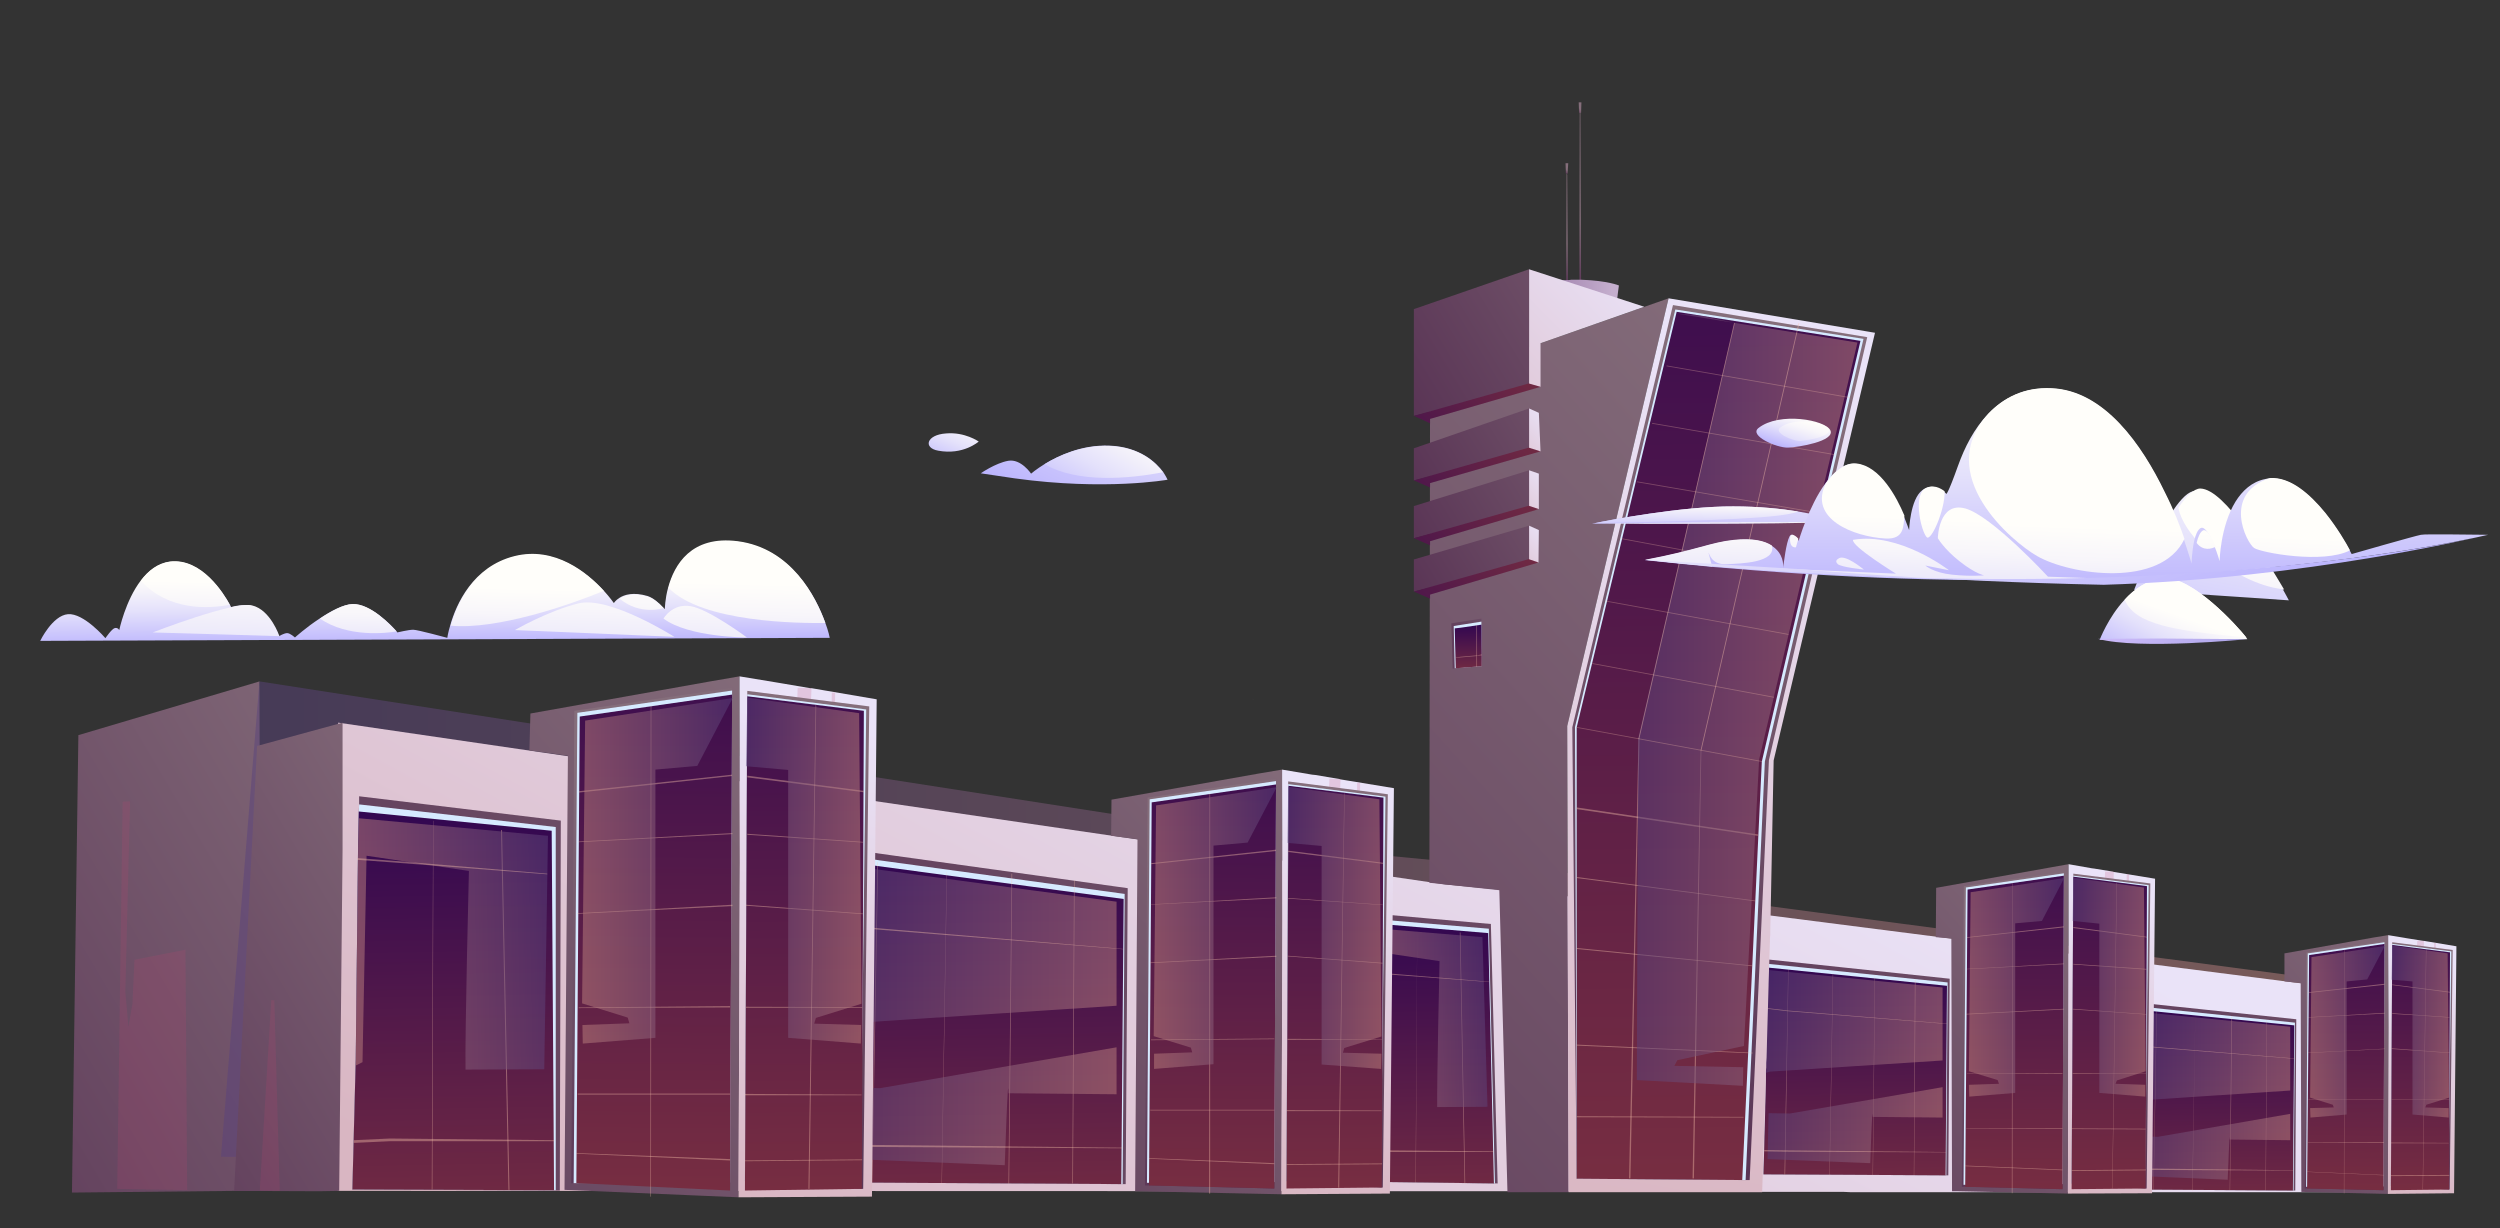 <?xml version="1.0" encoding="UTF-8"?> <!-- Generator: Adobe Illustrator 27.0.0, SVG Export Plug-In . SVG Version: 6.00 Build 0) --> <svg xmlns="http://www.w3.org/2000/svg" xmlns:xlink="http://www.w3.org/1999/xlink" id="layer1" x="0px" y="0px" viewBox="0 0 740 363.6" style="enable-background:new 0 0 740 363.6;" xml:space="preserve"><rect x="0" y="0" width="740" height="363.6" fill="#333333" stroke="none"/> <style type="text/css"> .st0{fill:url(#SVGID_1_);} .st1{opacity:0.5;fill:url(#SVGID_00000152266695435728929860000008887073887574300862_);} .st2{fill:url(#SVGID_00000024702329580457837860000006921068693555793805_);} .st3{fill:url(#SVGID_00000130616757630275553910000008645506295041196704_);} .st4{fill:url(#SVGID_00000070798960987671763730000010050757407618055309_);} .st5{fill:url(#SVGID_00000120536021282597079510000016212973580077613445_);} .st6{fill:url(#SVGID_00000036968016626159762290000008805441210737596324_);} .st7{opacity:0.84;fill:#B47445;} .st8{opacity:0.34;fill:url(#SVGID_00000090285087696606061070000002552618501826416043_);} .st9{opacity:0.2;fill-rule:evenodd;clip-rule:evenodd;fill:#97256B;} .st10{fill:url(#SVGID_00000147916727963854747270000003513632630895437955_);} .st11{fill:url(#SVGID_00000048491873894521147720000016485850163611853211_);} .st12{fill:url(#SVGID_00000030471337461707570370000007909896921686845832_);} .st13{fill:url(#SVGID_00000094597634086879564050000003579123465282757817_);} .st14{fill:#D6EAFF;} .st15{fill:url(#SVGID_00000024708813734994549930000004626655843479345314_);} .st16{opacity:0.4;fill:#FBC6AE;} .st17{opacity:0.5;fill:url(#SVGID_00000137812662427103028250000003303542463416330648_);} .st18{fill:url(#SVGID_00000029725283231589181990000004339797959790427068_);} .st19{fill:url(#SVGID_00000078735778782995510670000005088663659980760999_);} .st20{opacity:0.5;fill:url(#SVGID_00000178181569817257410130000017452249653051233664_);} .st21{opacity:0.5;fill:url(#SVGID_00000010277459200723467970000003279369194483272861_);} .st22{fill:url(#SVGID_00000168807072870740441080000012447438669881619599_);} .st23{fill:url(#SVGID_00000161615415022066146730000011130543732199716278_);} .st24{fill:url(#SVGID_00000127037997873012812060000007044503302329599673_);} .st25{opacity:0.5;fill:url(#SVGID_00000065046149201588609730000008874538983697015219_);} .st26{opacity:0.18;fill:#C04672;} .st27{fill:url(#SVGID_00000070801736152927334860000012877655489386901382_);} .st28{fill:url(#SVGID_00000155111631122508927560000013406898243242566067_);} .st29{fill:url(#SVGID_00000166644972474213950950000000762234371370602149_);} .st30{fill:url(#SVGID_00000172432075257633426580000011673373746419381388_);} .st31{opacity:0.5;fill:url(#SVGID_00000113354089596773684870000013150809057105285010_);} .st32{fill:url(#SVGID_00000038411808836069180540000013602369955108897983_);} .st33{fill:url(#SVGID_00000065766663947871469760000006314971341006862236_);} .st34{opacity:0.5;fill:url(#SVGID_00000106127176872405845420000015811985224110881419_);} .st35{opacity:0.4;fill:none;stroke:#FBC6AE;stroke-width:0.25;stroke-miterlimit:10;} .st36{fill:url(#SVGID_00000111187632065394193580000003566139631202347423_);} .st37{fill:url(#SVGID_00000080199866971879280030000008603576361705008560_);} .st38{opacity:0.5;fill:url(#SVGID_00000181074669719951860460000004401748337342141863_);} .st39{fill:url(#SVGID_00000093136108665981395020000003635730661344046208_);} .st40{fill:url(#SVGID_00000109005913446413098900000016528231685039087258_);} .st41{opacity:0.5;fill:url(#SVGID_00000149344138498928912730000010486501496639781258_);} .st42{opacity:0.5;fill:url(#SVGID_00000070095735517629318820000000744778301710712963_);} .st43{fill:url(#SVGID_00000089547134651861459710000000816607600346837650_);} .st44{fill:url(#SVGID_00000018225028517918701810000016512859274788516757_);} .st45{fill:url(#SVGID_00000172413393665154015810000003533386571413016245_);} .st46{fill:url(#SVGID_00000098208573822486823460000014225025972647113359_);} .st47{opacity:0.5;fill:url(#SVGID_00000055685057809226148580000007837931720238472609_);} .st48{fill:url(#SVGID_00000090975359342673162010000002136049888647103379_);} .st49{fill:url(#SVGID_00000093861692045428389410000014109249976823174556_);} .st50{opacity:0.5;fill:url(#SVGID_00000150809380423470315550000015130028377079426234_);} .st51{fill:url(#SVGID_00000033362513913397180980000006611254078712164250_);} .st52{fill:url(#SVGID_00000093871617631610467960000002359025120947671206_);} .st53{fill:url(#SVGID_00000079455594493363514650000002763937760281691277_);} .st54{fill:url(#SVGID_00000164491313919031444530000008192592508146018991_);} .st55{opacity:0.5;fill:url(#SVGID_00000170972679110375667720000014021998124005125770_);} .st56{fill:url(#SVGID_00000011007557668537369930000010094166421734191751_);} .st57{fill:url(#SVGID_00000119811387438276049160000004247441371464246688_);} .st58{opacity:0.5;fill:url(#SVGID_00000161606092579501442460000012555561788603572899_);} .st59{fill:url(#SVGID_00000093171431886519161770000013868813920273346450_);} .st60{fill:url(#SVGID_00000160896334914492379030000003573824508950375076_);} .st61{opacity:0.5;fill:url(#SVGID_00000150801705318255694140000009811481960755059857_);} .st62{opacity:0.5;fill:url(#SVGID_00000060743756178714949760000013726684574388415661_);} .st63{fill:url(#SVGID_00000038389081110988406990000003078816513767815562_);} .st64{fill:url(#SVGID_00000039134990565670169140000003410694251122051993_);} .st65{fill:url(#SVGID_00000011015882195897076600000004825508615484153244_);} .st66{fill:url(#SVGID_00000026146906354707429690000002096754171620969641_);} .st67{opacity:0.5;fill:url(#SVGID_00000079461331444822135740000014991587617704847278_);} .st68{fill:url(#SVGID_00000163772479076598401260000015956261858994830226_);} .st69{fill:url(#SVGID_00000008839584904891161220000013218343809301873343_);} .st70{opacity:0.5;fill:url(#SVGID_00000176737087962260224750000002400621978159586957_);} .st71{opacity:0.43;fill:none;stroke:#FBC6AE;stroke-width:0.25;stroke-miterlimit:10;} .st72{opacity:0.29;fill:none;stroke:#FBC6AE;stroke-width:0.25;stroke-miterlimit:10;} .st73{fill:url(#SVGID_00000132066677019944405100000015752590758478759052_);} .st74{fill:url(#SVGID_00000002374495968428348810000011279459807154614694_);} .st75{fill:url(#SVGID_00000013883170234049423420000004318916984729257613_);} .st76{fill:url(#SVGID_00000005975530662431139570000007239885309176080537_);} .st77{fill:url(#SVGID_00000049182175215384825500000008528077423260680625_);} .st78{fill:url(#SVGID_00000029738242102077426060000004496827763262257337_);} .st79{fill:url(#SVGID_00000079445236716469340950000017158342464971987592_);} .st80{fill:url(#SVGID_00000050627219078792504230000013011094486914610825_);} .st81{fill:url(#SVGID_00000131341229437792846110000017958462098513475200_);} .st82{fill:url(#SVGID_00000011710887674582026450000007795698280164944013_);} .st83{fill:url(#SVGID_00000002383191558473585220000008845127242355904404_);} .st84{fill:url(#SVGID_00000071517932157357546480000017481174529405553545_);} .st85{fill:url(#SVGID_00000144311559320058772790000013538743181101032067_);} .st86{fill:url(#SVGID_00000000204765985039851340000010566441573004886419_);} .st87{fill-rule:evenodd;clip-rule:evenodd;fill:url(#SVGID_00000093885168750344029410000014125056304977832845_);} .st88{fill-rule:evenodd;clip-rule:evenodd;fill:url(#SVGID_00000140013048672279158210000015509559030185830840_);} .st89{fill-rule:evenodd;clip-rule:evenodd;fill:url(#SVGID_00000061465385008287241810000000845442402776631427_);} .st90{fill-rule:evenodd;clip-rule:evenodd;fill:url(#SVGID_00000056409785952523192270000009516826240137720212_);} .st91{fill-rule:evenodd;clip-rule:evenodd;fill:url(#SVGID_00000182528163567279681590000012444405197722505870_);} .st92{fill-rule:evenodd;clip-rule:evenodd;fill:url(#SVGID_00000096049472273635441790000013102722177318079376_);} .st93{fill-rule:evenodd;clip-rule:evenodd;fill:url(#SVGID_00000062177675642255268650000009733893528787209358_);} .st94{fill-rule:evenodd;clip-rule:evenodd;fill:url(#SVGID_00000000933508772659790300000003915020666034668451_);} .st95{fill-rule:evenodd;clip-rule:evenodd;fill:url(#SVGID_00000116196300520664883820000013820248000524913048_);} .st96{fill-rule:evenodd;clip-rule:evenodd;fill:url(#SVGID_00000182514511351924307880000002337158876592355461_);} .st97{fill-rule:evenodd;clip-rule:evenodd;fill:url(#SVGID_00000064335287453496196680000004809391626393392028_);} .st98{fill-rule:evenodd;clip-rule:evenodd;fill:url(#SVGID_00000172440114863000311020000000482238135196624294_);} .st99{fill-rule:evenodd;clip-rule:evenodd;fill:url(#SVGID_00000181054969096741031650000004403237111232919942_);} .st100{fill-rule:evenodd;clip-rule:evenodd;fill:url(#SVGID_00000093175204690995388750000011986652686026484619_);} .st101{fill-rule:evenodd;clip-rule:evenodd;fill:url(#SVGID_00000121266252846662869620000011950173227682807464_);} .st102{fill-rule:evenodd;clip-rule:evenodd;fill:url(#SVGID_00000103243194259551473220000018275441407814101934_);} .st103{fill-rule:evenodd;clip-rule:evenodd;fill:url(#SVGID_00000067953521987644233160000011332726862652761757_);} .st104{fill-rule:evenodd;clip-rule:evenodd;fill:url(#SVGID_00000150790548261476218260000009372131054750769801_);} .st105{fill-rule:evenodd;clip-rule:evenodd;fill:url(#SVGID_00000111911247605733553140000013500662585842711450_);} .st106{fill-rule:evenodd;clip-rule:evenodd;fill:url(#SVGID_00000045576621646983153790000003753096975918560135_);} .st107{fill-rule:evenodd;clip-rule:evenodd;fill:url(#SVGID_00000060737650266021193660000012207638943898288532_);} .st108{fill-rule:evenodd;clip-rule:evenodd;fill:url(#SVGID_00000095301132966509386380000012240499452946988467_);} .st109{fill-rule:evenodd;clip-rule:evenodd;fill:url(#SVGID_00000095330457294695656430000011881500163530055322_);} .st110{fill-rule:evenodd;clip-rule:evenodd;fill:url(#SVGID_00000174599698109046070280000004696752221093107889_);} .st111{fill-rule:evenodd;clip-rule:evenodd;fill:url(#SVGID_00000088844436388474965330000009023535755812683425_);} .st112{fill-rule:evenodd;clip-rule:evenodd;fill:url(#SVGID_00000093870279193984363530000009299688186785417657_);} .st113{fill-rule:evenodd;clip-rule:evenodd;fill:url(#SVGID_00000006697901284736110330000005687627770872894895_);} .st114{fill-rule:evenodd;clip-rule:evenodd;fill:url(#SVGID_00000066475915687290208570000002985077003909399208_);} .st115{fill-rule:evenodd;clip-rule:evenodd;fill:url(#SVGID_00000128459233755254152540000010635119091927649981_);} .st116{fill-rule:evenodd;clip-rule:evenodd;fill:url(#SVGID_00000119808658728696171550000010253611545616197051_);} .st117{fill-rule:evenodd;clip-rule:evenodd;fill:url(#SVGID_00000014602970757068024990000007912659085401898152_);} .st118{fill-rule:evenodd;clip-rule:evenodd;fill:url(#SVGID_00000034065063173398406800000002047032446912191905_);} .st119{fill-rule:evenodd;clip-rule:evenodd;fill:url(#SVGID_00000092427551773770292250000001032047350250399879_);} </style> <g> <linearGradient id="SVGID_1_" gradientUnits="userSpaceOnUse" x1="140.872" y1="231.111" x2="-62.437" y2="351.166"> <stop offset="0" style="stop-color:#856E7B"></stop> <stop offset="0.995" style="stop-color:#573153"></stop> </linearGradient> <polygon class="st0" points="76.9,242.6 75.9,352.5 70.1,352.5 69.3,352.5 21.3,353 23.2,217.6 76.8,201.7 "></polygon> <linearGradient id="SVGID_00000096780014784043679510000014718088671776186025_" gradientUnits="userSpaceOnUse" x1="65.432" y1="272.831" x2="685.002" y2="272.831"> <stop offset="0" style="stop-color:#59427B"></stop> <stop offset="1" style="stop-color:#BE8380"></stop> </linearGradient> <polygon style="opacity:0.5;fill:url(#SVGID_00000096780014784043679510000014718088671776186025_);" points="685,289.6 678,344 550,343.9 548.2,343.9 547.9,343.9 541.3,343.9 540.7,343.9 533.8,343.9 533,343.9 532.5,343.9 531.6,343.9 528.8,343.9 528.7,343.9 527.1,343.9 525.7,343.9 523.6,343.8 521.5,343.8 521.2,343.8 511.9,343.8 511.1,343.8 508.7,343.8 508.3,343.8 499.4,343.8 461.5,343.7 451.4,343.7 449.2,343.7 447.1,343.7 442,343.7 423.9,343.6 65.4,342.4 76.8,201.7 405.5,252.8 464,258.4 494.9,264.4 "></polygon> <g> <linearGradient id="SVGID_00000055679763026580089300000018074007411790979469_" gradientUnits="userSpaceOnUse" x1="467.478" y1="31.973" x2="466.676" y2="32.587"> <stop offset="0" style="stop-color:#856E7B"></stop> <stop offset="0.995" style="stop-color:#573153"></stop> </linearGradient> <polygon style="fill:url(#SVGID_00000055679763026580089300000018074007411790979469_);" points="468.1,30.3 468,33.4 467.4,33.4 467.3,30.3 "></polygon> <linearGradient id="SVGID_00000061451398186782078990000011907257237022230954_" gradientUnits="userSpaceOnUse" x1="463.56" y1="49.983" x2="462.756" y2="50.599"> <stop offset="0" style="stop-color:#856E7B"></stop> <stop offset="0.995" style="stop-color:#573153"></stop> </linearGradient> <polygon style="fill:url(#SVGID_00000061451398186782078990000011907257237022230954_);" points="464.2,48.3 464,51.4 463.5,51.4 463.4,48.3 "></polygon> <linearGradient id="SVGID_00000061467546544322277200000013752326949630762683_" gradientUnits="userSpaceOnUse" x1="461.808" y1="69.344" x2="455.409" y2="74.249"> <stop offset="0" style="stop-color:#856E7B"></stop> <stop offset="0.995" style="stop-color:#573153"></stop> </linearGradient> <polygon style="fill:url(#SVGID_00000061467546544322277200000013752326949630762683_);" points="464.1,84 463.6,84 463.6,82.9 463.7,51.9 463.7,51.4 463.9,51.7 463.9,51.9 464.1,82.8 "></polygon> <linearGradient id="SVGID_00000095332025981540160210000000554830643336378770_" gradientUnits="userSpaceOnUse" x1="464.526" y1="60.935" x2="454.248" y2="68.812"> <stop offset="0" style="stop-color:#856E7B"></stop> <stop offset="0.995" style="stop-color:#573153"></stop> </linearGradient> <polygon style="fill:url(#SVGID_00000095332025981540160210000000554830643336378770_);" points="468,84.7 467.5,84.6 467.5,82.8 467.6,34.5 467.6,32.2 467.8,32.7 467.8,34.5 468,82.8 "></polygon> <linearGradient id="SVGID_00000042721267785411565550000005003258174461788350_" gradientUnits="userSpaceOnUse" x1="477.178" y1="85.601" x2="458.276" y2="85.281"> <stop offset="0" style="stop-color:#C4AECD"></stop> <stop offset="1" style="stop-color:#A081AD"></stop> </linearGradient> <path style="fill:url(#SVGID_00000042721267785411565550000005003258174461788350_);" d="M479.2,84.5l-0.3,2.2l-0.2,1.7l-11.6-0.5 l-0.3,0l-1.1-0.1l-8.7-0.4l-0.3,0l-0.1-0.8l-0.1-2.4c0,0,0.1,0,0.2-0.1c0.7-0.3,3-1,6.7-1.2c0.2,0,0.3,0,0.5,0 c0.4,0,0.8,0,1.2-0.1c0.7,0,1.4,0,2.2,0c0.2,0,0.3,0,0.5,0c0.1,0,0.2,0,0.3,0C476,83.1,479.2,84.5,479.2,84.5z"></path> </g> <path class="st7" d="M447.9,347.3L447.9,347.3c-0.2,0-0.2,0-0.2,0L447.9,347.3z"></path> <linearGradient id="SVGID_00000015316064808869222590000003594038748953848503_" gradientUnits="userSpaceOnUse" x1="371.192" y1="207.004" x2="370.637" y2="206.86"> <stop offset="0" style="stop-color:#FFFFFF"></stop> <stop offset="1" style="stop-color:#860050"></stop> </linearGradient> <path style="opacity:0.34;fill:url(#SVGID_00000015316064808869222590000003594038748953848503_);" d="M371.3,207.2L371.3,207.2 c-0.3-0.2-0.7-0.4-1.1-0.6L371.3,207.2z"></path> <polygon class="st9" points="461.1,334.6 461.3,334.7 461,334.6 "></polygon> <linearGradient id="SVGID_00000047777141016586015310000011604656950117108353_" gradientUnits="userSpaceOnUse" x1="452.028" y1="187.451" x2="311.612" y2="447.59"> <stop offset="5.405410e-03" style="stop-color:#EAE3F8"></stop> <stop offset="1" style="stop-color:#D9B6C2"></stop> </linearGradient> <polygon style="fill:url(#SVGID_00000047777141016586015310000011604656950117108353_);" points="701.6,293.7 700.3,352.9 572.3,352.9 570.4,352.9 570.2,352.9 563.6,352.9 563,352.9 556.1,352.9 555.3,352.9 554.8,352.9 553.8,352.9 551.1,352.9 550.9,352.9 549.4,352.9 548,352.9 545.8,352.8 543.7,352.8 543.5,352.8 534.2,352.8 533.4,352.8 531,352.8 530.6,352.8 521.6,352.8 483.8,352.7 473.7,352.7 471.5,352.7 469.4,352.7 464.3,352.7 446.2,352.6 99.9,352.5 100.1,213.9 427.8,261.8 464,265.3 476.7,266.5 479.7,266.7 485.8,267.3 486.3,267.4 489.1,267.6 498.9,268.6 505.2,269.2 505.3,269.2 517.1,270.3 518.1,270.4 518.6,270.5 519.3,270.5 524.1,271 "></polygon> <linearGradient id="SVGID_00000007406386241842922120000007319892013027965087_" gradientUnits="userSpaceOnUse" x1="157.049" y1="246.029" x2="-2.878" y2="340.466"> <stop offset="0" style="stop-color:#856E7B"></stop> <stop offset="0.995" style="stop-color:#573153"></stop> </linearGradient> <polygon style="fill:url(#SVGID_00000007406386241842922120000007319892013027965087_);" points="101.4,251.5 100.4,352.5 94.6,352.6 93.8,352.6 69.3,352.5 76.1,220.8 101.4,213.9 "></polygon> <linearGradient id="SVGID_00000095334164106153760050000005693594365260128384_" gradientUnits="userSpaceOnUse" x1="561.588" y1="127.031" x2="260.735" y2="397.723"> <stop offset="0" style="stop-color:#856E7B"></stop> <stop offset="0.995" style="stop-color:#573153"></stop> </linearGradient> <polygon style="fill:url(#SVGID_00000095334164106153760050000005693594365260128384_);" points="464.3,352.7 464.3,352.9 446.2,352.9 446.2,352.6 443.8,263.5 427.8,261.8 423.1,261.3 423.3,113.1 493.9,88.3 463.9,214.9 464,265.3 "></polygon> <g> <g> <linearGradient id="SVGID_00000151507252493119963460000002240527580800694685_" gradientUnits="userSpaceOnUse" x1="-12254.901" y1="438.682" x2="-12012.52" y2="512.982" gradientTransform="matrix(-1 2.000000e-02 2.000000e-02 1 -11675.902 63.886)"> <stop offset="0" style="stop-color:#856E7B"></stop> <stop offset="0.995" style="stop-color:#573153"></stop> </linearGradient> <polygon style="fill:url(#SVGID_00000151507252493119963460000002240527580800694685_);" points="403.4,349.8 443.3,350.3 441.3,273.5 405.2,270.3 405.1,271.9 405.1,273.2 405,279 404,325.2 "></polygon> <polygon class="st14" points="403.4,349.8 442.5,350.3 440.7,274.9 405.1,271.9 405.1,273.2 405,279 404,325.2 "></polygon> <linearGradient id="SVGID_00000087371290860957843240000014709330969492922021_" gradientUnits="userSpaceOnUse" x1="-12090.514" y1="540.086" x2="-12090.844" y2="439.74" gradientTransform="matrix(-1 2.000000e-02 2.000000e-02 1 -11675.902 63.886)"> <stop offset="0" style="stop-color:#782E41"></stop> <stop offset="1" style="stop-color:#290253"></stop> </linearGradient> <polygon style="fill:url(#SVGID_00000087371290860957843240000014709330969492922021_);" points="403.4,349.8 442.2,350.3 440.5,276.2 405.1,273.2 405,279 404,325.2 "></polygon> <polygon class="st16" points="433.5,350.2 433.7,350.2 432.3,276 432.1,276 "></polygon> <polygon class="st16" points="419,350.1 419.1,350.1 419.5,273.9 419.5,273.9 "></polygon> <linearGradient id="SVGID_00000068657860361921327550000001159974817251769754_" gradientUnits="userSpaceOnUse" x1="-12108.466" y1="479.044" x2="-12072.196" y2="479.044" gradientTransform="matrix(-1 2.000000e-02 2.000000e-02 1 -11675.902 63.886)"> <stop offset="0" style="stop-color:#59427B"></stop> <stop offset="1" style="stop-color:#BE8380"></stop> </linearGradient> <path style="opacity:0.5;fill:url(#SVGID_00000068657860361921327550000001159974817251769754_);" d="M406.6,281.6l19.5,2.9 c0,0-0.8,36.3-0.7,43.2l14.9-0.1l-1.5-50.2l-33.7-2.8l-0.1,5.8l-1,46.3l1.3-0.6L406.6,281.6z"></path> </g> <polygon class="st16" points="404.8,287.7 404.8,288 411.7,288.5 440.9,290.7 440.9,290.6 411.7,288.2 "></polygon> <polygon class="st16" points="403.6,340.5 403.6,341.1 411,341 442.2,341 442.2,340.8 411,340.5 "></polygon> </g> <g> <g> <linearGradient id="SVGID_00000062900255398639477070000018033011285593246118_" gradientUnits="userSpaceOnUse" x1="-12410.206" y1="437.767" x2="-12125.327" y2="525.095" gradientTransform="matrix(-1 2.000000e-02 2.000000e-02 1 -11675.902 63.886)"> <stop offset="0" style="stop-color:#856E7B"></stop> <stop offset="0.995" style="stop-color:#573153"></stop> </linearGradient> <polygon style="fill:url(#SVGID_00000062900255398639477070000018033011285593246118_);" points="522,347.6 576.7,347.9 577.1,289.7 523.3,284 523.3,285.3 523.3,286.4 523.2,291.2 522.5,328.5 "></polygon> <polygon class="st14" points="522,347.6 576.1,347.9 576.5,290.8 523.3,285.3 523.3,286.4 523.2,291.2 522.5,328.5 "></polygon> <linearGradient id="SVGID_00000029762377642677982330000007231983788693699995_" gradientUnits="userSpaceOnUse" x1="-12217.383" y1="538.122" x2="-12217.648" y2="457.54" gradientTransform="matrix(-1 2.000000e-02 2.000000e-02 1 -11675.902 63.886)"> <stop offset="0" style="stop-color:#782E41"></stop> <stop offset="1" style="stop-color:#290253"></stop> </linearGradient> <polygon style="fill:url(#SVGID_00000029762377642677982330000007231983788693699995_);" points="522,347.6 575.9,347.9 576.3,291.8 523.3,286.4 523.2,291.2 522.5,328.5 "></polygon> <polygon class="st16" points="566.5,347.8 566.6,347.8 567,289.9 566.8,289.9 "></polygon> <polygon class="st16" points="554.3,347.9 554.4,347.9 555,289.8 555,288.8 555,288.7 554.9,288.7 554.9,288.8 554.9,289.8 "></polygon> <polygon class="st16" points="541.5,348.1 541.6,348.1 542.6,288.4 542.5,288.3 "></polygon> <polygon class="st16" points="528.2,347.7 528.4,347.7 529.4,287.3 529.4,286.5 529.3,286.5 529.3,287.2 "></polygon> <linearGradient id="SVGID_00000107558373187944016470000000507098101359351214_" gradientUnits="userSpaceOnUse" x1="522.647" y1="302.354" x2="574.968" y2="302.354"> <stop offset="0" style="stop-color:#59427B"></stop> <stop offset="1" style="stop-color:#BE8380"></stop> </linearGradient> <polygon style="opacity:0.5;fill:url(#SVGID_00000107558373187944016470000000507098101359351214_);" points="575,292.3 575,313.9 523.9,317.2 522.6,317.6 523.1,291.9 523.2,287.1 "></polygon> <linearGradient id="SVGID_00000050662056970806215460000013661787367972984748_" gradientUnits="userSpaceOnUse" x1="523.139" y1="333.078" x2="574.952" y2="333.078"> <stop offset="0" style="stop-color:#59427B"></stop> <stop offset="1" style="stop-color:#BE8380"></stop> </linearGradient> <path style="opacity:0.5;fill:url(#SVGID_00000050662056970806215460000013661787367972984748_);" d="M529.8,329.6l45.2-7.8l0,9 l-20.7-0.2c-0.1-5.3-0.7,13.7-0.7,13.7l-30.4-1.2l0.3-13.6L529.8,329.6z"></path> </g> <polygon class="st16" points="523.1,298.4 523.1,298.6 529,299.3 576.3,303.1 576.3,303 529,299.1 "></polygon> <polygon class="st16" points="522.2,340.4 522.2,340.8 528.4,340.9 576.1,341.1 576.1,341 528.4,340.5 "></polygon> </g> <linearGradient id="SVGID_00000084508263643699246290000000322108350623997607_" gradientUnits="userSpaceOnUse" x1="524.289" y1="108.593" x2="478.532" y2="363.308"> <stop offset="5.405410e-03" style="stop-color:#EAE3F8"></stop> <stop offset="1" style="stop-color:#D9B6C2"></stop> </linearGradient> <polygon style="fill:url(#SVGID_00000084508263643699246290000000322108350623997607_);" points="555,98.5 525,225.1 524.1,271 524,275.2 524,276.6 523.9,277.9 523.9,278.6 523.5,291.3 523.5,291.6 522.9,312.8 522.9,313 522.8,314.6 522.8,316 522.7,317.1 522.7,317.8 522.7,319.6 521.6,352.8 521.6,352.9 464.3,352.9 464.3,352.7 463.9,214.9 493.9,88.3 "></polygon> <g> <g> <linearGradient id="SVGID_00000049180393897858121290000005160394185124980885_" gradientUnits="userSpaceOnUse" x1="557.919" y1="124.594" x2="449.753" y2="324.985"> <stop offset="0" style="stop-color:#856E7B"></stop> <stop offset="0.995" style="stop-color:#573153"></stop> </linearGradient> <polygon style="fill:url(#SVGID_00000049180393897858121290000005160394185124980885_);" points="552.7,99.8 523.6,225 517.9,349.3 516.7,349.3 466.7,348.9 465.4,215.3 495.2,90.3 "></polygon> <polygon class="st14" points="551.6,100.3 522.4,225.4 516.7,349.3 515.7,349.3 466.7,348.9 466.2,215.2 495.9,91.6 "></polygon> <linearGradient id="SVGID_00000176731154665396501310000008376112227897921724_" gradientUnits="userSpaceOnUse" x1="509.888" y1="354.334" x2="506.587" y2="-8.704"> <stop offset="0" style="stop-color:#782E41"></stop> <stop offset="1" style="stop-color:#290253"></stop> </linearGradient> <polygon style="fill:url(#SVGID_00000176731154665396501310000008376112227897921724_);" points="550.7,100.9 521.5,225.4 515.7,349.3 466.7,348.9 466.7,215.3 496.3,92.3 "></polygon> <polygon class="st16" points="466.7,239 520.4,247 520.3,247.4 466.7,239.5 "></polygon> <polygon class="st16" points="466.7,280.6 518.8,285.8 518.7,286 466.7,280.9 "></polygon> <polygon class="st16" points="466.7,259.6 519.7,266.6 519.7,266.8 466.7,259.9 "></polygon> <polygon class="st16" points="466.7,309.2 518.8,311.6 518.8,311.8 466.7,309.5 "></polygon> <polygon class="st16" points="466.7,330.4 516.1,330.6 516.1,330.8 466.7,330.7 "></polygon> <polygon class="st16" points="503.4,222 501,348.8 501.4,348.8 503.6,222.1 "></polygon> <polygon class="st16" points="485,218.4 482.2,348.8 482.6,348.8 485.3,218.7 "></polygon> </g> <linearGradient id="SVGID_00000026138064158095900430000007289372746665168272_" gradientUnits="userSpaceOnUse" x1="484.457" y1="207.131" x2="549.804" y2="207.131"> <stop offset="0" style="stop-color:#59427B"></stop> <stop offset="1" style="stop-color:#BE8380"></stop> </linearGradient> <polygon style="opacity:0.5;fill:url(#SVGID_00000026138064158095900430000007289372746665168272_);" points="496.5,313.8 495.6,315.5 516,315.9 515.9,321.4 484.5,319.7 484.9,218.6 513.4,95.6 503.2,93.4 496.1,92.8 549.8,101.4 520.7,224.8 516.2,309.6 "></polygon> </g> <g> <polygon class="st26" points="55.4,352.3 55.4,352.3 34.7,351.9 34.7,351.8 36.3,237.3 38.5,237.2 37.1,293.6 38,303.9 39.2,297.2 39.8,284.1 54.9,281.1 "></polygon> <polygon class="st26" points="82.8,352.5 82.8,352.5 82,352.5 76.9,352.4 80.3,296 80.8,296.1 80.8,296.1 81.2,296.1 "></polygon> </g> <polygon class="st9" points="347,334.2 347.1,334.2 346.8,334.2 "></polygon> <g> <linearGradient id="SVGID_00000124155796690341073450000000516680186117237128_" gradientUnits="userSpaceOnUse" x1="411.525" y1="243.505" x2="247.621" y2="390.976"> <stop offset="0" style="stop-color:#856E7B"></stop> <stop offset="0.995" style="stop-color:#573153"></stop> </linearGradient> <polygon style="fill:url(#SVGID_00000124155796690341073450000000516680186117237128_);" points="379.3,353.2 379.3,353.5 336,352.6 336.7,248.4 328.9,247.4 329,236.7 372.4,229 379.5,227.8 379.5,231.1 379.6,272.6 "></polygon> <linearGradient id="SVGID_00000100358419154061911660000017932626693152425627_" gradientUnits="userSpaceOnUse" x1="404.687" y1="239.165" x2="383.365" y2="357.86"> <stop offset="5.405410e-03" style="stop-color:#EAE3F8"></stop> <stop offset="1" style="stop-color:#D9B6C2"></stop> </linearGradient> <polygon style="fill:url(#SVGID_00000100358419154061911660000017932626693152425627_);" points="411.4,353.3 379.3,353.5 379.3,353.2 379.6,272.6 379.5,231.1 379.5,227.8 388.4,229.3 389.4,229.4 396.5,230.6 396.8,230.7 412.6,233.3 "></polygon> <polygon class="st26" points="393.5,230.5 396.8,230.6 392.9,340.9 390.2,340 "></polygon> <polygon class="st26" points="401.7,231.7 401.6,318.2 402.6,231.7 "></polygon> <g> <g> <linearGradient id="SVGID_00000099626844784953373950000011028231522011511189_" gradientUnits="userSpaceOnUse" x1="418.269" y1="248.868" x2="370.43" y2="337.496"> <stop offset="0" style="stop-color:#856E7B"></stop> <stop offset="0.995" style="stop-color:#573153"></stop> </linearGradient> <polygon style="fill:url(#SVGID_00000099626844784953373950000011028231522011511189_);" points="410.8,235.1 409.3,351.5 408.7,351.5 380.8,349.6 381.3,231.3 "></polygon> <polygon class="st14" points="410.1,235.8 408.7,349.9 408.1,349.9 380.8,349.6 381.3,232.1 "></polygon> <linearGradient id="SVGID_00000147925946020082067310000014240903359056103867_" gradientUnits="userSpaceOnUse" x1="395.667" y1="354.004" x2="394.137" y2="185.688"> <stop offset="0" style="stop-color:#782E41"></stop> <stop offset="1" style="stop-color:#290253"></stop> </linearGradient> <polygon style="fill:url(#SVGID_00000147925946020082067310000014240903359056103867_);" points="409.5,236.1 409,351.5 380.8,351.8 381.4,232.6 "></polygon> <polygon class="st16" points="381.3,251.8 409.5,255.4 409.4,255.7 381.3,252.2 "></polygon> <polygon class="st16" points="381.1,282.9 409.3,285 409.2,285.2 381.1,283.1 "></polygon> <polygon class="st16" points="381.3,265.8 409.3,267.8 409.3,267.9 381.3,266 "></polygon> <polygon class="st16" points="381.1,307.5 409.1,307.6 409.1,307.7 381.1,307.8 "></polygon> <polygon class="st16" points="380.8,328.6 408.9,328.7 408.9,328.9 380.8,328.9 "></polygon> <polygon class="st16" points="397.9,234.7 396.1,351.5 396.4,351.5 398,234.9 "></polygon> </g> <linearGradient id="SVGID_00000161599234485963275210000017768039385980515249_" gradientUnits="userSpaceOnUse" x1="381.073" y1="274.688" x2="408.942" y2="274.688"> <stop offset="0" style="stop-color:#59427B"></stop> <stop offset="1" style="stop-color:#BE8380"></stop> </linearGradient> <polygon style="opacity:0.5;fill:url(#SVGID_00000161599234485963275210000017768039385980515249_);" points="397.9,310.2 397.5,311.6 408.9,311.9 408.8,316.4 391.2,315.1 391.2,250.4 381.1,249.5 381.3,232.9 408.3,236.6 408.9,306.8 "></polygon> </g> <g> <g> <g> <linearGradient id="SVGID_00000135655860371592772050000008785392684770666923_" gradientUnits="userSpaceOnUse" x1="75.196" y1="248.501" x2="25.432" y2="340.694" gradientTransform="matrix(-1 0 0 1 410.683 0)"> <stop offset="0" style="stop-color:#856E7B"></stop> <stop offset="0.995" style="stop-color:#573153"></stop> </linearGradient> <polygon style="fill:url(#SVGID_00000135655860371592772050000008785392684770666923_);" points="339.7,236.1 338.9,350.9 340.7,350.9 377.2,351.8 377.7,230.5 "></polygon> <polygon class="st14" points="340.3,236.6 339.5,350.1 340.1,350.1 377.2,349.9 377.7,231.2 "></polygon> <linearGradient id="SVGID_00000025442874891111048080000002812449354353677743_" gradientUnits="userSpaceOnUse" x1="52.145" y1="353.978" x2="50.61" y2="185.071" gradientTransform="matrix(-1 0 0 1 410.683 0)"> <stop offset="0" style="stop-color:#782E41"></stop> <stop offset="1" style="stop-color:#290253"></stop> </linearGradient> <polygon style="fill:url(#SVGID_00000025442874891111048080000002812449354353677743_);" points="340.9,237.5 340.1,350.9 377.2,351.8 377.7,232.2 "></polygon> <polygon class="st16" points="377.7,251.5 340.7,255.5 340.8,255.8 377.7,251.9 "></polygon> <polygon class="st16" points="377.8,282.9 340.3,284.9 340.3,285.1 377.8,283.2 "></polygon> <polygon class="st16" points="377.8,265.6 340.5,267.7 340.5,267.8 377.8,265.9 "></polygon> <polygon class="st16" points="377.2,307.4 340.7,307.7 340.7,307.9 377.2,307.6 "></polygon> <polygon class="st16" points="377.2,328.5 340.4,328.5 340.5,328.7 377.2,328.7 "></polygon> <polygon class="st16" points="358.2,234.8 358.2,353.3 357.9,353.3 358,235 "></polygon> <polygon class="st16" points="377.2,344.3 340.1,342.8 340.1,343 377.2,344.6 "></polygon> </g> <linearGradient id="SVGID_00000150104595388383582730000006752154574652839332_" gradientUnits="userSpaceOnUse" x1="32.832" y1="274.697" x2="69.213" y2="274.697" gradientTransform="matrix(-1 0 0 1 410.683 0)"> <stop offset="0" style="stop-color:#59427B"></stop> <stop offset="1" style="stop-color:#BE8380"></stop> </linearGradient> <polygon style="opacity:0.5;fill:url(#SVGID_00000150104595388383582730000006752154574652839332_);" points="352.5,310.1 352.9,311.5 341.6,311.9 341.6,316.4 359.2,315 359.2,250.3 369.3,249.4 377.9,233 342.2,238.4 341.5,306.7 "></polygon> </g> <line class="st35" x1="409.1" y1="344.5" x2="380.8" y2="344.7"></line> </g> </g> <g> <g> <linearGradient id="SVGID_00000182529011469380962500000000811703926378257835_" gradientUnits="userSpaceOnUse" x1="-12057.35" y1="388.942" x2="-11682.117" y2="503.966" gradientTransform="matrix(-1 2.000000e-02 2.000000e-02 1 -11675.902 63.886)"> <stop offset="0" style="stop-color:#856E7B"></stop> <stop offset="0.995" style="stop-color:#573153"></stop> </linearGradient> <polygon style="fill:url(#SVGID_00000182529011469380962500000000811703926378257835_);" points="104.3,352.1 165.7,352.4 166,242.9 106.3,235.7 106.3,238.1 106.2,240.2 106,249.3 105.3,313.5 "></polygon> <polygon class="st14" points="104.3,352.1 164.5,352.3 164.5,244.8 106.3,238.1 106.2,240.2 106,249.3 105.3,313.5 "></polygon> <linearGradient id="SVGID_00000121970539618461136360000013318787087599000493_" gradientUnits="userSpaceOnUse" x1="-11802.428" y1="541.745" x2="-11802.908" y2="395.689" gradientTransform="matrix(-1 2.000000e-02 2.000000e-02 1 -11675.902 63.886)"> <stop offset="0" style="stop-color:#782E41"></stop> <stop offset="1" style="stop-color:#290253"></stop> </linearGradient> <polygon style="fill:url(#SVGID_00000121970539618461136360000013318787087599000493_);" points="104.3,352.1 164,352.3 163.3,245.9 106.2,240.2 106,249.3 105.3,313.5 "></polygon> <polygon class="st16" points="150.5,352.2 150.8,352.2 148.6,245.7 148.3,245.7 "></polygon> <polygon class="st16" points="127.8,352.1 128,352.1 128.3,243 128.2,242.9 "></polygon> <linearGradient id="SVGID_00000137090773993620743330000006354696680641103516_" gradientUnits="userSpaceOnUse" x1="-11831.915" y1="451.648" x2="-11773.72" y2="451.648" gradientTransform="matrix(-1 2.000000e-02 2.000000e-02 1 -11675.902 63.886)"> <stop offset="0" style="stop-color:#59427B"></stop> <stop offset="1" style="stop-color:#BE8380"></stop> </linearGradient> <path style="opacity:0.5;fill:url(#SVGID_00000137090773993620743330000006354696680641103516_);" d="M108.5,253.3l30.3,4.5 c0,0-1.2,48-1,58.8l23.3-0.1l1.1-69.1l-56-5.2l-0.2,9l-0.7,64.2l2-1L108.5,253.3z"></path> </g> <polygon class="st16" points="105.8,254 105.7,254.5 116.5,255.3 162,258.8 162,258.6 116.5,254.8 "></polygon> <polygon class="st16" points="104.7,337.5 104.7,338.3 115.4,337.8 164.1,337.8 164.1,337.5 115.4,337 "></polygon> </g> <g> <g> <linearGradient id="SVGID_00000178196018024491767540000011340300586397336464_" gradientUnits="userSpaceOnUse" x1="-12490.984" y1="456.264" x2="-12243.696" y2="532.068" gradientTransform="matrix(-1 2.000000e-02 2.000000e-02 1 -11675.902 63.886)"> <stop offset="0" style="stop-color:#856E7B"></stop> <stop offset="0.995" style="stop-color:#573153"></stop> </linearGradient> <polygon style="fill:url(#SVGID_00000178196018024491767540000011340300586397336464_);" points="632,352.1 679.4,352.4 679.7,301.7 633.2,296.8 633.1,297.9 633.1,298.9 633,303 632.4,335.5 "></polygon> <polygon class="st14" points="632,352.1 678.9,352.4 679.3,302.7 633.1,297.9 633.1,298.9 633,303 632.4,335.5 "></polygon> <linearGradient id="SVGID_00000168102307804454178140000011756028685825037979_" gradientUnits="userSpaceOnUse" x1="-12323.606" y1="543.465" x2="-12323.837" y2="473.344" gradientTransform="matrix(-1 2.000000e-02 2.000000e-02 1 -11675.902 63.886)"> <stop offset="0" style="stop-color:#782E41"></stop> <stop offset="1" style="stop-color:#290253"></stop> </linearGradient> <polygon style="fill:url(#SVGID_00000168102307804454178140000011756028685825037979_);" points="632,352.1 678.7,352.4 679.1,303.5 633.1,298.9 633,303 632.4,335.5 "></polygon> <polygon class="st16" points="670.6,352.3 670.7,352.3 671,301.9 670.9,301.9 "></polygon> <polygon class="st16" points="660,352.4 660.1,352.4 660.7,301.8 660.7,300.9 660.7,300.8 660.5,300.8 660.5,300.9 660.5,301.8 "></polygon> <polygon class="st16" points="648.9,352.6 649,352.6 649.8,300.6 649.8,300.5 "></polygon> <polygon class="st16" points="637.4,352.2 637.5,352.2 638.4,299.6 638.4,298.9 638.3,298.9 638.3,299.6 "></polygon> <linearGradient id="SVGID_00000115485386215926008480000004613827749723355269_" gradientUnits="userSpaceOnUse" x1="632.557" y1="312.736" x2="677.935" y2="312.736"> <stop offset="0" style="stop-color:#59427B"></stop> <stop offset="1" style="stop-color:#BE8380"></stop> </linearGradient> <polygon style="opacity:0.5;fill:url(#SVGID_00000115485386215926008480000004613827749723355269_);" points="677.9,303.9 677.9,322.8 633.6,325.7 632.6,326 633,303.6 633,299.5 "></polygon> <linearGradient id="SVGID_00000032616604466044113460000015697295947785046922_" gradientUnits="userSpaceOnUse" x1="632.984" y1="339.473" x2="677.921" y2="339.473"> <stop offset="0" style="stop-color:#59427B"></stop> <stop offset="1" style="stop-color:#BE8380"></stop> </linearGradient> <path style="opacity:0.5;fill:url(#SVGID_00000032616604466044113460000015697295947785046922_);" d="M638.7,336.5l39.2-6.8 l0,7.8l-17.9-0.2c0-4.6-0.6,11.9-0.6,11.9l-26.4-1.1l0.3-11.8L638.7,336.5z"></path> </g> <polygon class="st16" points="632.9,309.3 632.9,309.5 638,310.1 679.1,313.4 679.1,313.3 638.1,309.9 "></polygon> <polygon class="st16" points="632.2,345.9 632.2,346.2 637.5,346.3 678.9,346.5 678.9,346.4 637.5,345.9 "></polygon> </g> <g> <linearGradient id="SVGID_00000133507678156134473880000013117764467549787573_" gradientUnits="userSpaceOnUse" x1="637.139" y1="267.983" x2="509.291" y2="383.014"> <stop offset="0" style="stop-color:#856E7B"></stop> <stop offset="0.995" style="stop-color:#573153"></stop> </linearGradient> <polygon style="fill:url(#SVGID_00000133507678156134473880000013117764467549787573_);" points="612.1,353.1 612.1,353.3 579.5,352.6 577.8,352.6 577.6,277.8 573,277.4 573.1,262.8 606.7,256.8 612.3,255.8 612.3,258.4 612.3,290.6 "></polygon> <linearGradient id="SVGID_00000096034551294129970560000006690738022770033806_" gradientUnits="userSpaceOnUse" x1="631.792" y1="264.655" x2="615.252" y2="356.728"> <stop offset="5.405410e-03" style="stop-color:#EAE3F8"></stop> <stop offset="1" style="stop-color:#D9B6C2"></stop> </linearGradient> <polygon style="fill:url(#SVGID_00000096034551294129970560000006690738022770033806_);" points="637,353.2 612.1,353.3 612.1,353.1 612.3,290.6 612.3,258.4 612.3,255.8 619.1,257 619.9,257.1 625.4,258 625.7,258.1 637.9,260.1 "></polygon> <polygon class="st26" points="623.1,258 625.7,258 622.6,343.6 620.5,342.9 "></polygon> <polygon class="st26" points="629.5,258.8 629.4,326 630.2,258.8 "></polygon> <g> <g> <linearGradient id="SVGID_00000018214283655020269210000012829185420013526915_" gradientUnits="userSpaceOnUse" x1="642.328" y1="272.182" x2="605.219" y2="340.931"> <stop offset="0" style="stop-color:#856E7B"></stop> <stop offset="0.995" style="stop-color:#573153"></stop> </linearGradient> <polygon style="fill:url(#SVGID_00000018214283655020269210000012829185420013526915_);" points="636.5,261.5 635.4,351.8 634.9,351.8 613.2,350.3 613.7,258.6 "></polygon> <polygon class="st14" points="636,262 634.9,350.6 634.4,350.6 613.2,350.3 613.7,259.2 "></polygon> <linearGradient id="SVGID_00000008114023206866997630000016130269593461581214_" gradientUnits="userSpaceOnUse" x1="624.795" y1="353.736" x2="623.608" y2="223.172"> <stop offset="0" style="stop-color:#782E41"></stop> <stop offset="1" style="stop-color:#290253"></stop> </linearGradient> <polygon style="fill:url(#SVGID_00000008114023206866997630000016130269593461581214_);" points="635.5,262.3 635.1,351.8 613.2,352 613.7,259.5 "></polygon> <polygon class="st16" points="613.7,274.4 635.5,277.3 635.5,277.5 613.7,274.7 "></polygon> <polygon class="st16" points="613.5,298.6 635.4,300.2 635.3,300.3 613.5,298.8 "></polygon> <polygon class="st16" points="613.7,285.3 635.4,286.8 635.3,287 613.7,285.5 "></polygon> <polygon class="st16" points="613.5,317.7 635.2,317.7 635.2,317.8 613.5,317.9 "></polygon> <polygon class="st16" points="613.2,334 635.1,334.1 635.1,334.3 613.2,334.2 "></polygon> <polygon class="st16" points="626.5,261.2 625.2,351.8 625.3,351.8 626.6,261.4 "></polygon> </g> <linearGradient id="SVGID_00000114055933943228090450000017306826893511403671_" gradientUnits="userSpaceOnUse" x1="613.475" y1="292.211" x2="635.093" y2="292.211"> <stop offset="0" style="stop-color:#59427B"></stop> <stop offset="1" style="stop-color:#BE8380"></stop> </linearGradient> <polygon style="opacity:0.5;fill:url(#SVGID_00000114055933943228090450000017306826893511403671_);" points="626.6,319.8 626.2,320.8 635,321.1 635,324.6 621.4,323.5 621.4,273.4 613.5,272.6 613.7,259.8 634.6,262.7 635.1,317.1 "></polygon> </g> <g> <g> <g> <linearGradient id="SVGID_00000132808543123664915920000008323737847133143218_" gradientUnits="userSpaceOnUse" x1="-167.43" y1="271.897" x2="-206.032" y2="343.412" gradientTransform="matrix(-1 0 0 1 410.683 0)"> <stop offset="0" style="stop-color:#856E7B"></stop> <stop offset="0.995" style="stop-color:#573153"></stop> </linearGradient> <polygon style="fill:url(#SVGID_00000132808543123664915920000008323737847133143218_);" points="581.3,262.3 580.7,351.3 582.2,351.3 610.5,352 610.9,258 "></polygon> <polygon class="st14" points="581.9,262.7 581.2,350.7 581.7,350.7 610.5,350.5 610.9,258.5 "></polygon> <linearGradient id="SVGID_00000110444864795521150600000000732509416023995297_" gradientUnits="userSpaceOnUse" x1="-185.311" y1="353.716" x2="-186.502" y2="222.694" gradientTransform="matrix(-1 0 0 1 410.683 0)"> <stop offset="0" style="stop-color:#782E41"></stop> <stop offset="1" style="stop-color:#290253"></stop> </linearGradient> <polygon style="fill:url(#SVGID_00000110444864795521150600000000732509416023995297_);" points="582.4,263.3 581.7,351.3 610.5,352 610.9,259.2 "></polygon> <polygon class="st16" points="610.9,274.2 582.2,277.4 582.2,277.6 610.9,274.5 "></polygon> <polygon class="st16" points="610.9,298.6 581.9,300.1 581.9,300.3 610.9,298.8 "></polygon> <polygon class="st16" points="610.9,285.2 582,286.8 582,286.9 610.9,285.4 "></polygon> <polygon class="st16" points="610.5,317.6 582.2,317.8 582.2,317.9 610.5,317.8 "></polygon> <polygon class="st16" points="610.5,333.9 582,334 582,334.1 610.5,334.1 "></polygon> <polygon class="st16" points="595.7,261.3 595.7,353.2 595.5,353.2 595.6,261.4 "></polygon> <polygon class="st16" points="610.5,346.2 581.7,345 581.7,345.2 610.5,346.4 "></polygon> </g> <linearGradient id="SVGID_00000074434908315514686740000014144709268725257375_" gradientUnits="userSpaceOnUse" x1="-200.292" y1="292.217" x2="-172.071" y2="292.217" gradientTransform="matrix(-1 0 0 1 410.683 0)"> <stop offset="0" style="stop-color:#59427B"></stop> <stop offset="1" style="stop-color:#BE8380"></stop> </linearGradient> <polygon style="opacity:0.5;fill:url(#SVGID_00000074434908315514686740000014144709268725257375_);" points="591.3,319.7 591.7,320.8 582.8,321.1 582.9,324.6 596.5,323.5 596.5,273.3 604.4,272.6 611,259.9 583.3,264.1 582.8,317.1 "></polygon> </g> <line class="st35" x1="635.2" y1="346.3" x2="613.2" y2="346.5"></line> </g> </g> <g> <linearGradient id="SVGID_00000031919311577124131790000017835658287856093086_" gradientUnits="userSpaceOnUse" x1="726.404" y1="286.395" x2="627.304" y2="375.56"> <stop offset="0" style="stop-color:#856E7B"></stop> <stop offset="0.995" style="stop-color:#573153"></stop> </linearGradient> <polygon style="fill:url(#SVGID_00000031919311577124131790000017835658287856093086_);" points="706.8,353.2 706.8,353.4 681.2,352.8 681.2,352.6 681,291 676.2,290.5 676.2,282.2 702.6,277.5 706.9,276.8 706.9,278.8 707,304.1 "></polygon> <linearGradient id="SVGID_00000104699619092101680310000014048723852060163731_" gradientUnits="userSpaceOnUse" x1="722.284" y1="283.71" x2="709.294" y2="356.022"> <stop offset="5.405410e-03" style="stop-color:#EAE3F8"></stop> <stop offset="1" style="stop-color:#D9B6C2"></stop> </linearGradient> <polygon style="fill:url(#SVGID_00000104699619092101680310000014048723852060163731_);" points="726.4,353.2 706.8,353.4 706.8,353.2 707,304.1 706.9,278.8 706.9,276.8 712.3,277.7 712.9,277.8 717.3,278.5 717.5,278.5 727.1,280.1 "></polygon> <polygon class="st26" points="715.5,278.5 717.5,278.5 715.1,345.7 713.4,345.2 "></polygon> <polygon class="st26" points="720.5,279.1 720.4,331.9 721,279.1 "></polygon> <g> <g> <linearGradient id="SVGID_00000067237600728157389470000004215037897656805046_" gradientUnits="userSpaceOnUse" x1="730.559" y1="289.621" x2="701.414" y2="343.616"> <stop offset="0" style="stop-color:#856E7B"></stop> <stop offset="0.995" style="stop-color:#573153"></stop> </linearGradient> <polygon style="fill:url(#SVGID_00000067237600728157389470000004215037897656805046_);" points="726,281.2 725.1,352.1 724.7,352.1 707.7,351 708.1,278.9 "></polygon> <polygon class="st14" points="725.6,281.6 724.7,351.2 724.4,351.2 707.7,351 708.1,279.4 "></polygon> <linearGradient id="SVGID_00000089564732372783606170000007103910454813744785_" gradientUnits="userSpaceOnUse" x1="716.789" y1="353.673" x2="715.856" y2="251.13"> <stop offset="0" style="stop-color:#782E41"></stop> <stop offset="1" style="stop-color:#290253"></stop> </linearGradient> <polygon style="fill:url(#SVGID_00000089564732372783606170000007103910454813744785_);" points="725.2,281.9 724.9,352.1 707.7,352.3 708.1,279.7 "></polygon> <polygon class="st16" points="708.1,291.4 725.2,293.6 725.2,293.8 708.1,291.6 "></polygon> <polygon class="st16" points="707.9,310.3 725.1,311.6 725.1,311.7 707.9,310.5 "></polygon> <polygon class="st16" points="708.1,299.9 725.1,301.1 725.1,301.2 708.1,300.1 "></polygon> <polygon class="st16" points="707.9,325.4 725,325.4 725,325.5 707.9,325.5 "></polygon> <polygon class="st16" points="707.7,338.2 724.9,338.3 724.8,338.4 707.7,338.4 "></polygon> <polygon class="st16" points="718.1,281 717.1,352.1 717.2,352.1 718.2,281.1 "></polygon> </g> <linearGradient id="SVGID_00000060000126376075306960000008800843443516601222_" gradientUnits="userSpaceOnUse" x1="707.898" y1="305.352" x2="724.876" y2="305.352"> <stop offset="0" style="stop-color:#59427B"></stop> <stop offset="1" style="stop-color:#BE8380"></stop> </linearGradient> <polygon style="opacity:0.5;fill:url(#SVGID_00000060000126376075306960000008800843443516601222_);" points="718.2,327 717.9,327.8 724.8,328 724.8,330.8 714.1,329.9 714.1,290.5 707.9,290 708.1,279.9 724.5,282.2 724.9,324.9 "></polygon> </g> <g> <g> <g> <linearGradient id="SVGID_00000010269734292136782570000014220581074557827988_" gradientUnits="userSpaceOnUse" x1="-269.442" y1="289.398" x2="-299.76" y2="345.565" gradientTransform="matrix(-1 0 0 1 410.683 0)"> <stop offset="0" style="stop-color:#856E7B"></stop> <stop offset="0.995" style="stop-color:#573153"></stop> </linearGradient> <polygon style="fill:url(#SVGID_00000010269734292136782570000014220581074557827988_);" points="682.7,281.9 682.2,351.8 683.3,351.8 705.5,352.3 705.8,278.5 "></polygon> <polygon class="st14" points="683.1,282.2 682.6,351.3 682.9,351.3 705.5,351.2 705.8,278.9 "></polygon> <linearGradient id="SVGID_00000030476967045880492320000008842485114760452281_" gradientUnits="userSpaceOnUse" x1="-283.486" y1="353.657" x2="-284.421" y2="250.754" gradientTransform="matrix(-1 0 0 1 410.683 0)"> <stop offset="0" style="stop-color:#782E41"></stop> <stop offset="1" style="stop-color:#290253"></stop> </linearGradient> <polygon style="fill:url(#SVGID_00000030476967045880492320000008842485114760452281_);" points="683.5,282.7 682.9,351.8 705.5,352.3 705.8,279.4 "></polygon> <polygon class="st16" points="705.8,291.2 683.3,293.7 683.3,293.9 705.8,291.5 "></polygon> <polygon class="st16" points="705.9,310.4 683.1,311.6 683.1,311.7 705.9,310.5 "></polygon> <polygon class="st16" points="705.9,299.8 683.2,301.1 683.2,301.2 705.9,300 "></polygon> <polygon class="st16" points="705.6,325.3 683.3,325.5 683.3,325.6 705.6,325.4 "></polygon> <polygon class="st16" points="705.6,338.1 683.1,338.1 683.2,338.2 705.6,338.3 "></polygon> <polygon class="st16" points="694,281 693.9,353.3 693.8,353.3 693.9,281.2 "></polygon> <polygon class="st16" points="705.6,347.8 682.9,346.8 682.9,346.9 705.6,347.9 "></polygon> </g> <linearGradient id="SVGID_00000147918765011694799580000001300281180820552379_" gradientUnits="userSpaceOnUse" x1="-295.252" y1="305.357" x2="-273.087" y2="305.357" gradientTransform="matrix(-1 0 0 1 410.683 0)"> <stop offset="0" style="stop-color:#59427B"></stop> <stop offset="1" style="stop-color:#BE8380"></stop> </linearGradient> <polygon style="opacity:0.5;fill:url(#SVGID_00000147918765011694799580000001300281180820552379_);" points="690.5,327 690.8,327.8 683.8,328 683.9,330.8 694.6,329.9 694.6,290.5 700.7,289.9 705.9,280 684.2,283.3 683.8,324.9 "></polygon> </g> <line class="st35" x1="725" y1="347.9" x2="707.7" y2="348"></line> </g> </g> <g> <g> <linearGradient id="SVGID_00000085248943533212726800000010298702012866629280_" gradientUnits="userSpaceOnUse" x1="-12255.217" y1="386.013" x2="-11816.924" y2="520.368" gradientTransform="matrix(-1 2.000000e-02 2.000000e-02 1 -11675.902 63.886)"> <stop offset="0" style="stop-color:#856E7B"></stop> <stop offset="0.995" style="stop-color:#573153"></stop> </linearGradient> <polygon style="fill:url(#SVGID_00000085248943533212726800000010298702012866629280_);" points="248.4,350 333.2,350.5 333.8,262.9 250.5,251.3 250.4,253.3 250.4,255.1 250.2,262.5 249.2,320.3 "></polygon> <polygon class="st14" points="248.4,350 332.3,350.5 332.9,264.6 250.4,253.3 250.4,255.1 250.2,262.5 249.2,320.3 "></polygon> <linearGradient id="SVGID_00000168111791501026760690000013269802729178217105_" gradientUnits="userSpaceOnUse" x1="-11958.945" y1="540.789" x2="-11959.356" y2="415.823" gradientTransform="matrix(-1 2.000000e-02 2.000000e-02 1 -11675.902 63.886)"> <stop offset="0" style="stop-color:#782E41"></stop> <stop offset="1" style="stop-color:#290253"></stop> </linearGradient> <polygon style="fill:url(#SVGID_00000168111791501026760690000013269802729178217105_);" points="248.4,350 331.9,350.5 332.6,266.1 250.4,255.1 250.2,262.5 249.2,320.3 "></polygon> <polygon class="st16" points="317.4,350.3 317.6,350.3 318.1,260.5 317.9,260.5 "></polygon> <polygon class="st16" points="298.5,350.4 298.7,350.4 299.6,260.4 299.6,258.7 299.6,258.6 299.4,258.6 299.4,258.7 299.4,260.3 "></polygon> <polygon class="st16" points="278.7,350.7 278.8,350.8 280.3,258.1 280.2,258 "></polygon> <polygon class="st16" points="258,350.1 258.2,350.1 259.9,256.4 259.9,255.2 259.7,255.2 259.7,256.3 "></polygon> <linearGradient id="SVGID_00000150100271657131389240000006841531543426482318_" gradientUnits="userSpaceOnUse" x1="249.382" y1="279.786" x2="330.521" y2="279.786"> <stop offset="0" style="stop-color:#59427B"></stop> <stop offset="1" style="stop-color:#BE8380"></stop> </linearGradient> <polygon style="opacity:0.5;fill:url(#SVGID_00000150100271657131389240000006841531543426482318_);" points="330.5,266.9 330.5,297.7 251.3,302.9 249.4,303.5 250.1,263.5 250.3,256.1 "></polygon> <linearGradient id="SVGID_00000053512179065368165650000017203562856463377548_" gradientUnits="userSpaceOnUse" x1="250.145" y1="327.433" x2="330.497" y2="327.433"> <stop offset="0" style="stop-color:#59427B"></stop> <stop offset="1" style="stop-color:#BE8380"></stop> </linearGradient> <path style="opacity:0.5;fill:url(#SVGID_00000053512179065368165650000017203562856463377548_);" d="M260.5,322.1l70-12.1 l0,13.9l-32-0.3c-0.1-8.3-1.1,21.3-1.1,21.3l-47.2-1.9l0.5-21.1L260.5,322.1z"></path> </g> <polygon class="st16" points="250,273.6 250,274 259.2,275.1 332.6,281 332.6,280.9 259.2,274.7 "></polygon> <polygon class="st16" points="248.7,338.8 248.7,339.5 258.3,339.5 332.3,339.9 332.3,339.7 258.3,338.9 "></polygon> </g> <g> <linearGradient id="SVGID_00000078040342048499268510000012499054419398381705_" gradientUnits="userSpaceOnUse" x1="258.046" y1="219.612" x2="59.548" y2="398.209"> <stop offset="0" style="stop-color:#856E7B"></stop> <stop offset="0.995" style="stop-color:#573153"></stop> </linearGradient> <polygon style="fill:url(#SVGID_00000078040342048499268510000012499054419398381705_);" points="218.6,354 218.6,354.4 167.1,352.2 167.1,351.8 168.1,223.7 156.7,222.1 157,211.2 210.2,201.7 218.9,200.2 218.9,204.3 219,255.2 "></polygon> <linearGradient id="SVGID_00000170280910782654243560000007246577140738856617_" gradientUnits="userSpaceOnUse" x1="249.812" y1="214.149" x2="223.655" y2="359.759"> <stop offset="5.405410e-03" style="stop-color:#EAE3F8"></stop> <stop offset="1" style="stop-color:#D9B6C2"></stop> </linearGradient> <polygon style="fill:url(#SVGID_00000170280910782654243560000007246577140738856617_);" points="258.1,354.2 218.6,354.4 218.6,354 219,255.2 218.9,204.3 218.9,200.2 229.8,202 231,202.2 239.8,203.7 240.2,203.7 259.5,207 "></polygon> <polygon class="st26" points="236.1,203.6 240.2,203.7 235.3,339 232,337.9 "></polygon> <polygon class="st26" points="246.2,205 246.1,311.1 247.2,205 "></polygon> <g> <g> <linearGradient id="SVGID_00000093859952009678309520000002263351345277446590_" gradientUnits="userSpaceOnUse" x1="266.474" y1="226.052" x2="207.787" y2="334.777"> <stop offset="0" style="stop-color:#856E7B"></stop> <stop offset="0.995" style="stop-color:#573153"></stop> </linearGradient> <polygon style="fill:url(#SVGID_00000093859952009678309520000002263351345277446590_);" points="257.3,209.1 255.5,351.9 254.7,351.9 220.5,349.6 221.2,204.5 "></polygon> <polygon class="st14" points="256.4,210 254.7,350 254,350 220.5,349.6 221.2,205.5 "></polygon> <linearGradient id="SVGID_00000183951134499127611900000009502846994177051557_" gradientUnits="userSpaceOnUse" x1="238.747" y1="355.028" x2="236.869" y2="148.544"> <stop offset="0" style="stop-color:#782E41"></stop> <stop offset="1" style="stop-color:#290253"></stop> </linearGradient> <polygon style="fill:url(#SVGID_00000183951134499127611900000009502846994177051557_);" points="255.7,210.4 255.1,351.9 220.5,352.4 221.2,206.1 "></polygon> <polygon class="st16" points="221.2,229.6 255.7,234.1 255.6,234.5 221.2,230.1 "></polygon> <polygon class="st16" points="220.8,267.8 255.4,270.4 255.4,270.6 220.8,268.1 "></polygon> <polygon class="st16" points="221.2,246.8 255.5,249.2 255.4,249.4 221.2,247.1 "></polygon> <polygon class="st16" points="220.8,298 255.2,298.1 255.2,298.3 220.8,298.3 "></polygon> <polygon class="st16" points="220.5,323.8 255,324 255,324.2 220.5,324.2 "></polygon> <polygon class="st16" points="241.4,208.6 239.3,351.9 239.6,351.9 241.6,208.9 "></polygon> </g> <linearGradient id="SVGID_00000170257729355839143150000004873061036519583925_" gradientUnits="userSpaceOnUse" x1="220.843" y1="257.727" x2="255.032" y2="257.727"> <stop offset="0" style="stop-color:#59427B"></stop> <stop offset="1" style="stop-color:#BE8380"></stop> </linearGradient> <polygon style="opacity:0.5;fill:url(#SVGID_00000170257729355839143150000004873061036519583925_);" points="241.5,301.3 241,303 254.9,303.4 254.8,308.9 233.3,307.2 233.3,227.9 220.8,226.8 221.2,206.5 254.3,211.1 255,297.1 "></polygon> </g> <g> <g> <g> <linearGradient id="SVGID_00000070828321776800099190000008039430525674763686_" gradientUnits="userSpaceOnUse" x1="245.627" y1="225.352" x2="185.446" y2="336.844" gradientTransform="matrix(-1 0 0 1 410.683 0)"> <stop offset="0" style="stop-color:#856E7B"></stop> <stop offset="0.995" style="stop-color:#573153"></stop> </linearGradient> <polygon style="fill:url(#SVGID_00000070828321776800099190000008039430525674763686_);" points="170,210.4 169.1,350.3 169.8,350.2 216.1,350 216.7,203.6 "></polygon> <polygon class="st14" points="170.9,211 169.8,350.2 170.6,350.2 216.1,350 216.7,204.4 "></polygon> <linearGradient id="SVGID_00000059305944188454038470000008905729867215947138_" gradientUnits="userSpaceOnUse" x1="217.485" y1="354.996" x2="215.601" y2="147.787" gradientTransform="matrix(-1 0 0 1 410.683 0)"> <stop offset="0" style="stop-color:#782E41"></stop> <stop offset="1" style="stop-color:#290253"></stop> </linearGradient> <polygon style="fill:url(#SVGID_00000059305944188454038470000008905729867215947138_);" points="171.6,212.1 170.6,350.2 216.1,352.4 216.7,205.6 "></polygon> <polygon class="st16" points="216.7,229.3 171.3,234.2 171.4,234.6 216.7,229.7 "></polygon> <polygon class="st16" points="216.8,267.8 170.8,270.3 170.9,270.5 216.8,268.2 "></polygon> <polygon class="st16" points="216.8,246.6 171,249.1 171.1,249.3 216.8,246.9 "></polygon> <polygon class="st16" points="216.1,297.8 171.3,298.2 171.3,298.4 216.1,298.2 "></polygon> <polygon class="st16" points="216.1,323.7 171,323.7 171,324 216.1,324 "></polygon> <polygon class="st16" points="192.8,208.8 192.7,354.2 192.5,354.2 192.6,209.1 "></polygon> <polygon class="st16" points="216.1,343.1 170.5,341.3 170.6,341.5 216.1,343.5 "></polygon> </g> <linearGradient id="SVGID_00000007401795477149696130000018281505016467933602_" gradientUnits="userSpaceOnUse" x1="193.792" y1="257.737" x2="238.423" y2="257.737" gradientTransform="matrix(-1 0 0 1 410.683 0)"> <stop offset="0" style="stop-color:#59427B"></stop> <stop offset="1" style="stop-color:#BE8380"></stop> </linearGradient> <polygon style="opacity:0.5;fill:url(#SVGID_00000007401795477149696130000018281505016467933602_);" points="185.8,301.2 186.3,302.9 172.4,303.4 172.5,308.9 194,307.2 194,227.8 206.4,226.7 216.9,206.6 173.2,213.3 172.3,297 "></polygon> </g> <line class="st35" x1="255.2" y1="343.3" x2="220.5" y2="343.6"></line> </g> </g> <line class="st71" x1="485.1" y1="218.7" x2="513.4" y2="95.6"></line> <line class="st71" x1="503.5" y1="222.1" x2="532.5" y2="95.6"></line> <line class="st72" x1="466.7" y1="215.3" x2="521.5" y2="225.4"></line> <line class="st72" x1="471.3" y1="196.4" x2="525.1" y2="206.4"></line> <path class="st72" d="M530.4,188.7"></path> <path class="st72" d="M476.8,174.4"></path> <line class="st72" x1="475.2" y1="177.9" x2="529.4" y2="187.8"></line> <line class="st72" x1="479.7" y1="159.4" x2="534.6" y2="169.6"></line> <line class="st72" x1="484.5" y1="142.6" x2="538.7" y2="151.9"></line> <line class="st72" x1="489" y1="125.3" x2="543.2" y2="134.6"></line> <line class="st72" x1="493.3" y1="108.3" x2="547.6" y2="117.7"></line> <linearGradient id="SVGID_00000001640273110115496130000010669455548644878758_" gradientUnits="userSpaceOnUse" x1="459.108" y1="122.483" x2="441.808" y2="139.426"> <stop offset="5.405410e-03" style="stop-color:#EAE3F8"></stop> <stop offset="1" style="stop-color:#D9B6C2"></stop> </linearGradient> <polygon style="fill:url(#SVGID_00000001640273110115496130000010669455548644878758_);" points="455.5,122.2 456,133.6 452.6,133.6 452.6,120.9 "></polygon> <linearGradient id="SVGID_00000072984501940229050620000000767122433203265206_" gradientUnits="userSpaceOnUse" x1="499.223" y1="94.364" x2="413.372" y2="146.673"> <stop offset="0" style="stop-color:#856E7B"></stop> <stop offset="0.995" style="stop-color:#573153"></stop> </linearGradient> <polygon style="fill:url(#SVGID_00000072984501940229050620000000767122433203265206_);" points="452.6,133.6 418.5,142.2 418.5,132.7 452.6,120.9 "></polygon> <linearGradient id="SVGID_00000124146130124967118410000010116887457023374490_" gradientUnits="userSpaceOnUse" x1="454.55" y1="120.92" x2="398.171" y2="176.132"> <stop offset="0" style="stop-color:#782E41"></stop> <stop offset="1" style="stop-color:#290253"></stop> </linearGradient> <polygon style="fill:url(#SVGID_00000124146130124967118410000010116887457023374490_);" points="456,133.6 423.3,143 423.3,144.3 418.5,142.2 452.5,132.5 "></polygon> <linearGradient id="SVGID_00000159444809665860134220000004992447921181275565_" gradientUnits="userSpaceOnUse" x1="458.8" y1="140.318" x2="442.467" y2="156.312"> <stop offset="5.405410e-03" style="stop-color:#EAE3F8"></stop> <stop offset="1" style="stop-color:#D9B6C2"></stop> </linearGradient> <polygon style="fill:url(#SVGID_00000159444809665860134220000004992447921181275565_);" points="455.5,140.2 455.5,150.7 452.6,150.8 452.6,139.2 "></polygon> <linearGradient id="SVGID_00000062176537626338399910000007908010996338832556_" gradientUnits="userSpaceOnUse" x1="497.947" y1="112.293" x2="413.463" y2="163.769"> <stop offset="0" style="stop-color:#856E7B"></stop> <stop offset="0.995" style="stop-color:#573153"></stop> </linearGradient> <polygon style="fill:url(#SVGID_00000062176537626338399910000007908010996338832556_);" points="452.6,150.8 418.5,159.3 418.5,149.8 452.6,139.2 "></polygon> <linearGradient id="SVGID_00000088108932356667413910000007212611730332489390_" gradientUnits="userSpaceOnUse" x1="454.113" y1="138.265" x2="398.354" y2="192.871"> <stop offset="0" style="stop-color:#782E41"></stop> <stop offset="1" style="stop-color:#290253"></stop> </linearGradient> <polygon style="fill:url(#SVGID_00000088108932356667413910000007212611730332489390_);" points="455.5,150.7 423.3,160.2 423.3,161.4 418.5,159.3 452.5,149.7 "></polygon> <linearGradient id="SVGID_00000047778480521487991700000009918305140154287534_" gradientUnits="userSpaceOnUse" x1="458.316" y1="156.817" x2="443.154" y2="171.665"> <stop offset="5.405410e-03" style="stop-color:#EAE3F8"></stop> <stop offset="1" style="stop-color:#D9B6C2"></stop> </linearGradient> <polygon style="fill:url(#SVGID_00000047778480521487991700000009918305140154287534_);" points="455.5,156.9 455.4,166.5 452.6,166.6 452.6,155.6 "></polygon> <linearGradient id="SVGID_00000137843403140020524260000009930102311906853304_" gradientUnits="userSpaceOnUse" x1="497.38" y1="128.427" x2="413.504" y2="179.533"> <stop offset="0" style="stop-color:#856E7B"></stop> <stop offset="0.995" style="stop-color:#573153"></stop> </linearGradient> <polygon style="fill:url(#SVGID_00000137843403140020524260000009930102311906853304_);" points="452.6,166.6 418.5,175.1 418.5,165.6 452.6,155.6 "></polygon> <linearGradient id="SVGID_00000176726952833381407370000007525882575476656026_" gradientUnits="userSpaceOnUse" x1="454.047" y1="154.082" x2="398.382" y2="208.596"> <stop offset="0" style="stop-color:#782E41"></stop> <stop offset="1" style="stop-color:#290253"></stop> </linearGradient> <polygon style="fill:url(#SVGID_00000176726952833381407370000007525882575476656026_);" points="455.4,166.5 423.3,176 423.3,177.2 418.5,175.1 452.5,165.5 "></polygon> <linearGradient id="SVGID_00000075151822451313760710000015304068241688169901_" gradientUnits="userSpaceOnUse" x1="482.515" y1="72.646" x2="412.099" y2="141.606"> <stop offset="5.405410e-03" style="stop-color:#EAE3F8"></stop> <stop offset="1" style="stop-color:#D9B6C2"></stop> </linearGradient> <polygon style="fill:url(#SVGID_00000075151822451313760710000015304068241688169901_);" points="456,101.6 456,114.5 452.6,114.6 452.6,79.7 486.7,90.8 "></polygon> <linearGradient id="SVGID_00000105388018196322814360000015344073016564154771_" gradientUnits="userSpaceOnUse" x1="517.243" y1="53.288" x2="406.813" y2="120.573"> <stop offset="0" style="stop-color:#856E7B"></stop> <stop offset="0.995" style="stop-color:#573153"></stop> </linearGradient> <polygon style="fill:url(#SVGID_00000105388018196322814360000015344073016564154771_);" points="452.6,114.6 418.5,123.1 418.5,91.5 452.6,79.7 "></polygon> <linearGradient id="SVGID_00000108305229678433619010000014007608397189479828_" gradientUnits="userSpaceOnUse" x1="454.55" y1="101.885" x2="398.171" y2="157.098"> <stop offset="0" style="stop-color:#782E41"></stop> <stop offset="1" style="stop-color:#290253"></stop> </linearGradient> <polygon style="fill:url(#SVGID_00000108305229678433619010000014007608397189479828_);" points="456,114.5 423.3,124 423.3,125.3 418.5,123.1 452.5,113.5 "></polygon> <g> <g> <linearGradient id="SVGID_00000168098727610083753960000000243355776763255959_" gradientUnits="userSpaceOnUse" x1="356.515" y1="180.53" x2="407.539" y2="196.171" gradientTransform="matrix(-1 8.500000e-03 8.500000e-03 1 823.797 -3.674)"> <stop offset="0" style="stop-color:#856E7B"></stop> <stop offset="0.995" style="stop-color:#573153"></stop> </linearGradient> <polygon style="fill:url(#SVGID_00000168098727610083753960000000243355776763255959_);" points="430,197.9 438.6,197.2 438.6,194 438.6,194 438.6,193.7 438.5,184.9 438.5,184.9 438.5,184 438.5,184 438.5,184 438.5,183.1 429.6,184.5 "></polygon> <polygon class="st14" points="430.6,197.8 438.6,197.2 438.6,194 438.6,194 438.6,193.7 438.5,184.9 438.5,184.9 438.5,184 438.5,184 430.3,185.3 "></polygon> <linearGradient id="SVGID_00000176016328230445819910000004545676008719340191_" gradientUnits="userSpaceOnUse" x1="390.814" y1="200.043" x2="390.759" y2="183.36" gradientTransform="matrix(-1 8.500000e-03 8.500000e-03 1 823.797 -3.674)"> <stop offset="0" style="stop-color:#782E41"></stop> <stop offset="1" style="stop-color:#290253"></stop> </linearGradient> <polygon style="fill:url(#SVGID_00000176016328230445819910000004545676008719340191_);" points="430.9,197.8 438.6,197.2 438.6,194 438.6,194 438.6,193.7 438.5,184.9 438.5,184.9 438.5,184.9 438.5,184.9 432.4,185.8 430.6,186 "></polygon> <polygon class="st16" points="437,194.1 437,197.4 437.2,197.4 437.2,194.1 437.2,193.9 437.2,185 437,185.1 437,193.9 "></polygon> <polygon class="st16" points="438.6,194 438.6,194 438.6,193.7 438.5,184.9 438.5,184.9 438.5,184 438.5,184 438.5,184 438.5,184 438.5,184 438.5,184 438.5,184.9 438.6,191.7 438.6,193.7 "></polygon> </g> <polygon class="st16" points="430.9,194.6 430.9,194.7 432.4,194.6 437,194.2 437.2,194.1 438.6,194 438.6,194 438.6,193.7 438.6,193.7 437.2,194 437,194 432.4,194.4 "></polygon> </g> </g> <g> <g> <linearGradient id="SVGID_00000031910425759064642130000017034905315409402283_" gradientUnits="userSpaceOnUse" x1="128.843" y1="196.391" x2="128.539" y2="168.39"> <stop offset="0" style="stop-color:#A198FF"></stop> <stop offset="0.281" style="stop-color:#C4BEFD"></stop> <stop offset="0.586" style="stop-color:#E4E1FB"></stop> <stop offset="0.836" style="stop-color:#F8F6FA"></stop> <stop offset="1" style="stop-color:#FFFEFA"></stop> </linearGradient> <path style="fill-rule:evenodd;clip-rule:evenodd;fill:url(#SVGID_00000031910425759064642130000017034905315409402283_);" d=" M245.6,188.8l-233.7,0.9c0,0,3.6-7.5,8.2-7.9c4.7-0.4,11.1,7.1,11.1,7.1s1.9-2.8,2.8-3c0.9-0.2,1.3,0.6,1.3,0.6s1.8-8.7,6.4-14.7 c2.2-2.9,5-5.1,8.6-5.6c9.5-1.1,16,9.6,17.7,12.7c0.3,0.5,0.4,0.8,0.4,0.8s1.9-0.6,4-0.6c0,0,0,0,0,0c1.2,0,2.4,0.2,3.5,0.8 c2.9,1.6,6.5,8,6.7,8.4c0,0,0,0,0,0s1.5-0.9,2.4-0.9c0.9,0,2.3,1.3,2.3,1.3s3.3-3,7.3-5.6c3.3-2.2,7-4.2,9.7-4.3 c5.4-0.2,11.5,6.4,13,8c0.2,0.2,0.3,0.4,0.3,0.4s3.4-0.8,4.7-0.8c1.3,0,10.1,2.4,10.1,2.4s0.2-1.5,0.9-3.8c1.7-6,6.6-17.3,19-20.4 c12-3,21.6,5,26.3,10.1c2,2.2,3.1,3.8,3.1,3.8s0.5-0.8,1.6-1.5c1.5-1,4.2-1.8,8.3-0.6c1.7,0.5,3.6,2.2,4.5,3.2 c0.4,0.4,0.7,0.7,0.7,0.7s0-2.9,1-6.5c1.8-6.5,6.7-15.4,20.6-13.6c15.9,2.1,23.1,16.5,25.8,23.9 C245.3,187,245.6,188.8,245.6,188.8z"></path> <linearGradient id="SVGID_00000177470022015098116020000005286589310812026240_" gradientUnits="userSpaceOnUse" x1="54.12" y1="210.498" x2="54.929" y2="172.066"> <stop offset="0" style="stop-color:#A198FF"></stop> <stop offset="0.281" style="stop-color:#C4BEFD"></stop> <stop offset="0.586" style="stop-color:#E4E1FB"></stop> <stop offset="0.836" style="stop-color:#F8F6FA"></stop> <stop offset="1" style="stop-color:#FFFEFA"></stop> </linearGradient> <path style="fill-rule:evenodd;clip-rule:evenodd;fill:url(#SVGID_00000177470022015098116020000005286589310812026240_);" d=" M68,179c-6.1,1.2-18.1,1.9-26.3-7.1c2.2-2.9,5-5.1,8.6-5.6C59.7,165.2,66.3,175.9,68,179z"></path> <linearGradient id="SVGID_00000036942055269769062950000010740087207336410511_" gradientUnits="userSpaceOnUse" x1="62.972" y1="234.395" x2="64.401" y2="166.556"> <stop offset="0" style="stop-color:#A198FF"></stop> <stop offset="0.281" style="stop-color:#C4BEFD"></stop> <stop offset="0.586" style="stop-color:#E4E1FB"></stop> <stop offset="0.836" style="stop-color:#F8F6FA"></stop> <stop offset="1" style="stop-color:#FFFEFA"></stop> </linearGradient> <path style="fill-rule:evenodd;clip-rule:evenodd;fill:url(#SVGID_00000036942055269769062950000010740087207336410511_);" d=" M45.2,187.2c0,0,23.9-9.3,29.4-8c5.5,1.3,8.1,9.1,8.1,9.1L45.2,187.2z"></path> <linearGradient id="SVGID_00000085931567687963390900000014185110243278620050_" gradientUnits="userSpaceOnUse" x1="105.356" y1="216.901" x2="106.237" y2="175.044"> <stop offset="0" style="stop-color:#A198FF"></stop> <stop offset="0.281" style="stop-color:#C4BEFD"></stop> <stop offset="0.586" style="stop-color:#E4E1FB"></stop> <stop offset="0.836" style="stop-color:#F8F6FA"></stop> <stop offset="1" style="stop-color:#FFFEFA"></stop> </linearGradient> <path style="fill-rule:evenodd;clip-rule:evenodd;fill:url(#SVGID_00000085931567687963390900000014185110243278620050_);" d=" M117.4,186.9c-2.9,0.5-14.4,1.9-22.7-3.8c3.3-2.2,7-4.2,9.7-4.3C109.8,178.7,115.9,185.2,117.4,186.9z"></path> <linearGradient id="SVGID_00000062884929943632622710000016181204691196132279_" gradientUnits="userSpaceOnUse" x1="155.19" y1="219.754" x2="156.15" y2="174.152"> <stop offset="0" style="stop-color:#A198FF"></stop> <stop offset="0.281" style="stop-color:#C4BEFD"></stop> <stop offset="0.586" style="stop-color:#E4E1FB"></stop> <stop offset="0.836" style="stop-color:#F8F6FA"></stop> <stop offset="1" style="stop-color:#FFFEFA"></stop> </linearGradient> <path style="fill-rule:evenodd;clip-rule:evenodd;fill:url(#SVGID_00000062884929943632622710000016181204691196132279_);" d=" M178.7,174.9c-9.9,4.1-31.6,11.6-45.3,10.3c1.7-6,6.6-17.3,19-20.4C164.3,161.8,174,169.8,178.7,174.9z"></path> <linearGradient id="SVGID_00000086675317377671947430000014598825245087570349_" gradientUnits="userSpaceOnUse" x1="175.037" y1="236.754" x2="176.466" y2="168.915"> <stop offset="0" style="stop-color:#A198FF"></stop> <stop offset="0.281" style="stop-color:#C4BEFD"></stop> <stop offset="0.586" style="stop-color:#E4E1FB"></stop> <stop offset="0.836" style="stop-color:#F8F6FA"></stop> <stop offset="1" style="stop-color:#FFFEFA"></stop> </linearGradient> <path style="fill-rule:evenodd;clip-rule:evenodd;fill:url(#SVGID_00000086675317377671947430000014598825245087570349_);" d=" M152.4,186.5c0,0,9.6-5.6,18.8-7.9c9.2-2.3,28.4,9.9,28.4,9.9L152.4,186.5z"></path> <linearGradient id="SVGID_00000043416183189224140570000007255907156634873015_" gradientUnits="userSpaceOnUse" x1="188.888" y1="225.777" x2="190.032" y2="171.439"> <stop offset="0" style="stop-color:#A198FF"></stop> <stop offset="0.281" style="stop-color:#C4BEFD"></stop> <stop offset="0.586" style="stop-color:#E4E1FB"></stop> <stop offset="0.836" style="stop-color:#F8F6FA"></stop> <stop offset="1" style="stop-color:#FFFEFA"></stop> </linearGradient> <path style="fill-rule:evenodd;clip-rule:evenodd;fill:url(#SVGID_00000043416183189224140570000007255907156634873015_);" d=" M196.4,180c0,0-6.9,2.3-13-2.8c1.5-1,4.2-1.8,8.3-0.6c1.7,0.5,3.6,2.2,4.5,3.2C196.3,179.9,196.4,180,196.4,180z"></path> <linearGradient id="SVGID_00000173137465413942709160000001640434234942736281_" gradientUnits="userSpaceOnUse" x1="220.101" y1="227.137" x2="221.248" y2="172.654"> <stop offset="0" style="stop-color:#A198FF"></stop> <stop offset="0.281" style="stop-color:#C4BEFD"></stop> <stop offset="0.586" style="stop-color:#E4E1FB"></stop> <stop offset="0.836" style="stop-color:#F8F6FA"></stop> <stop offset="1" style="stop-color:#FFFEFA"></stop> </linearGradient> <path style="fill-rule:evenodd;clip-rule:evenodd;fill:url(#SVGID_00000173137465413942709160000001640434234942736281_);" d=" M244.3,184.4c-7.7,0.1-36.5-0.1-46.4-10.4c1.8-6.5,6.7-15.4,20.6-13.6C234.4,162.6,241.6,177,244.3,184.4z"></path> <linearGradient id="SVGID_00000128483916819596753360000008471273230951991948_" gradientUnits="userSpaceOnUse" x1="207.598" y1="237.439" x2="209.026" y2="169.6"> <stop offset="0" style="stop-color:#A198FF"></stop> <stop offset="0.281" style="stop-color:#C4BEFD"></stop> <stop offset="0.586" style="stop-color:#E4E1FB"></stop> <stop offset="0.836" style="stop-color:#F8F6FA"></stop> <stop offset="1" style="stop-color:#FFFEFA"></stop> </linearGradient> <path style="fill-rule:evenodd;clip-rule:evenodd;fill:url(#SVGID_00000128483916819596753360000008471273230951991948_);" d=" M196.4,183.1c0,0,2.5-4.5,7.9-3.7s16.8,9.3,16.8,9.3S203.9,188.7,196.4,183.1z"></path> </g> <g> <linearGradient id="SVGID_00000085215534389490099760000001008023673872456892_" gradientUnits="userSpaceOnUse" x1="305.609" y1="167.955" x2="344.472" y2="83.147"> <stop offset="0" style="stop-color:#A198FF"></stop> <stop offset="0.281" style="stop-color:#C4BEFD"></stop> <stop offset="0.586" style="stop-color:#E4E1FB"></stop> <stop offset="0.836" style="stop-color:#F8F6FA"></stop> <stop offset="1" style="stop-color:#FFFEFA"></stop> </linearGradient> <path style="fill-rule:evenodd;clip-rule:evenodd;fill:url(#SVGID_00000085215534389490099760000001008023673872456892_);" d=" M345.6,142c0,0-18.4,3.3-45.2-0.4l-10.1-1.5c0,0,4.3-3,8.1-3.7c3.8-0.7,6.8,3.8,6.8,3.8s1.5-1.3,4.1-2.9c4.1-2.5,11-5.7,19.1-5.4 c9.1,0.4,13.8,5,15.9,7.8C345.2,141.1,345.6,142,345.6,142z"></path> <linearGradient id="SVGID_00000169535046117690721060000015081549498691452588_" gradientUnits="userSpaceOnUse" x1="277.098" y1="143.397" x2="285.907" y2="121.979"> <stop offset="0" style="stop-color:#A198FF"></stop> <stop offset="0.281" style="stop-color:#C4BEFD"></stop> <stop offset="0.586" style="stop-color:#E4E1FB"></stop> <stop offset="0.836" style="stop-color:#F8F6FA"></stop> <stop offset="1" style="stop-color:#FFFEFA"></stop> </linearGradient> <path style="fill-rule:evenodd;clip-rule:evenodd;fill:url(#SVGID_00000169535046117690721060000015081549498691452588_);" d=" M277.7,133.4c7.4,1.4,12-2.7,12-2.7s-4.1-2.9-9.7-2.4C274.2,128.7,273.2,132.6,277.7,133.4z"></path> <linearGradient id="SVGID_00000118389625761499105720000006651738138655348381_" gradientUnits="userSpaceOnUse" x1="313.911" y1="161.368" x2="335.329" y2="123.368"> <stop offset="0" style="stop-color:#A198FF"></stop> <stop offset="0.281" style="stop-color:#C4BEFD"></stop> <stop offset="0.586" style="stop-color:#E4E1FB"></stop> <stop offset="0.836" style="stop-color:#F8F6FA"></stop> <stop offset="1" style="stop-color:#FFFEFA"></stop> </linearGradient> <path style="fill-rule:evenodd;clip-rule:evenodd;fill:url(#SVGID_00000118389625761499105720000006651738138655348381_);" d=" M344.2,139.8c-10,1.9-25.2,3.3-35-2.4c4.1-2.5,11-5.7,19.1-5.4C337.4,132.3,342.2,137,344.2,139.8z"></path> </g> <g> <g> <linearGradient id="SVGID_00000124144329922960769650000001459688560104187528_" gradientUnits="userSpaceOnUse" x1="690.736" y1="254.145" x2="699.543" y2="147.211" gradientTransform="matrix(0.995 0.104 -0.104 0.995 -15.339 -98.602)"> <stop offset="0" style="stop-color:#A198FF"></stop> <stop offset="0.281" style="stop-color:#C4BEFD"></stop> <stop offset="0.586" style="stop-color:#E4E1FB"></stop> <stop offset="0.836" style="stop-color:#F8F6FA"></stop> <stop offset="1" style="stop-color:#FFFEFA"></stop> </linearGradient> <path style="fill-rule:evenodd;clip-rule:evenodd;fill:url(#SVGID_00000124144329922960769650000001459688560104187528_);" d=" M677.5,177.7l-45.8-3.1c0,0,5.8-15.1,11.6-23.6c2.3-3.4,4.6-5.7,6.5-5.7c7.5,0.1,17.8,15.5,23.5,25 C675.9,174.6,677.5,177.7,677.5,177.7z"></path> <g> <g> <linearGradient id="SVGID_00000098212208185671454720000015559782251198200194_" gradientUnits="userSpaceOnUse" x1="652.756" y1="209.451" x2="667.178" y2="178.804" gradientTransform="matrix(0.998 5.570000e-02 -5.570000e-02 0.998 -6.574 -38.077)"> <stop offset="0" style="stop-color:#A198FF"></stop> <stop offset="0.281" style="stop-color:#C4BEFD"></stop> <stop offset="0.586" style="stop-color:#E4E1FB"></stop> <stop offset="0.836" style="stop-color:#F8F6FA"></stop> <stop offset="1" style="stop-color:#FFFEFA"></stop> </linearGradient> <path style="fill-rule:evenodd;clip-rule:evenodd;fill:url(#SVGID_00000098212208185671454720000015559782251198200194_);" d=" M665.2,189.2l-43.7,0.2c0,0,2.5-6.6,7.3-11.8c2.9-3.2,6.7-5.9,11.3-6.4c8.8-0.8,22.3,14.3,24.8,17.5 C665.1,189,665.2,189.2,665.2,189.2z"></path> <linearGradient id="SVGID_00000051349904590678536720000011070422446166087831_" gradientUnits="userSpaceOnUse" x1="633.569" y1="178.206" x2="665.872" y2="215.071"> <stop offset="0" style="stop-color:#CDBBFA"></stop> <stop offset="1" style="stop-color:#9A99DE"></stop> </linearGradient> <path style="fill-rule:evenodd;clip-rule:evenodd;fill:url(#SVGID_00000051349904590678536720000011070422446166087831_);" d=" M621,189.1c12.1,3.3,44.2,0.1,44.2,0.1l-25.9-0.2L621,189.1z"></path> <linearGradient id="SVGID_00000077325779652375664390000015776891085784914359_" gradientUnits="userSpaceOnUse" x1="656.656" y1="211.59" x2="664.858" y2="184.198" gradientTransform="matrix(0.998 5.570000e-02 -5.570000e-02 0.998 -6.574 -38.077)"> <stop offset="0" style="stop-color:#A198FF"></stop> <stop offset="0.281" style="stop-color:#C4BEFD"></stop> <stop offset="0.586" style="stop-color:#E4E1FB"></stop> <stop offset="0.836" style="stop-color:#F8F6FA"></stop> <stop offset="1" style="stop-color:#FFFEFA"></stop> </linearGradient> <path style="fill-rule:evenodd;clip-rule:evenodd;fill:url(#SVGID_00000077325779652375664390000015776891085784914359_);" d=" M664.9,188.7c-21.3-2-33-3.8-36-11.2c2.9-3.2,6.7-5.9,11.3-6.4C648.9,170.4,662.4,185.5,664.9,188.7z"></path> </g> <g> <linearGradient id="SVGID_00000086664256404033735060000010344833338201579421_" gradientUnits="userSpaceOnUse" x1="503.314" y1="178.561" x2="515.778" y2="115.959"> <stop offset="0" style="stop-color:#A198FF"></stop> <stop offset="0.281" style="stop-color:#C4BEFD"></stop> <stop offset="0.586" style="stop-color:#E4E1FB"></stop> <stop offset="0.836" style="stop-color:#F8F6FA"></stop> <stop offset="1" style="stop-color:#FFFEFA"></stop> </linearGradient> <path style="fill-rule:evenodd;clip-rule:evenodd;fill:url(#SVGID_00000086664256404033735060000010344833338201579421_);" d=" M471.3,155l73.6-0.5c0,0-4.4-1.7-12.7-3.1c-5-0.8-11.5-1.5-19.2-1.5c-14.9-0.1-37,4.1-41.2,5C471.5,154.9,471.3,155,471.3,155z "></path> <linearGradient id="SVGID_00000071546868151878115980000009890291886430332054_" gradientUnits="userSpaceOnUse" x1="2686.185" y1="164.672" x2="2665.328" y2="99.005" gradientTransform="matrix(-1 3.230000e-02 3.230000e-02 1 3175.277 -51.508)"> <stop offset="0" style="stop-color:#A198FF"></stop> <stop offset="0.281" style="stop-color:#C4BEFD"></stop> <stop offset="0.586" style="stop-color:#E4E1FB"></stop> <stop offset="0.836" style="stop-color:#F8F6FA"></stop> <stop offset="1" style="stop-color:#FFFEFA"></stop> </linearGradient> <path style="fill-rule:evenodd;clip-rule:evenodd;fill:url(#SVGID_00000071546868151878115980000009890291886430332054_);" d=" M545.8,154.4c-20.2,1-74.5,0.6-74.5,0.6s35-0.5,47.7-0.5C531.6,154.6,545.8,154.4,545.8,154.4z"></path> <linearGradient id="SVGID_00000066475608280049540320000000372345757385124787_" gradientUnits="userSpaceOnUse" x1="501.901" y1="160.431" x2="502.119" y2="148.114"> <stop offset="0" style="stop-color:#A198FF"></stop> <stop offset="0.281" style="stop-color:#C4BEFD"></stop> <stop offset="0.586" style="stop-color:#E4E1FB"></stop> <stop offset="0.836" style="stop-color:#F8F6FA"></stop> <stop offset="1" style="stop-color:#FFFEFA"></stop> </linearGradient> <path style="fill-rule:evenodd;clip-rule:evenodd;fill:url(#SVGID_00000066475608280049540320000000372345757385124787_);" d=" M471.9,154.9c35.8-0.8,55.5-1.5,60.4-3.5c-5-0.8-11.5-1.5-19.2-1.5C498.1,149.8,476,154,471.9,154.9z"></path> </g> <linearGradient id="SVGID_00000128464007284920007690000001243776153699661486_" gradientUnits="userSpaceOnUse" x1="703.978" y1="258.466" x2="699.019" y2="187.792" gradientTransform="matrix(0.995 0.104 -0.104 0.995 -15.339 -98.602)"> <stop offset="0" style="stop-color:#A198FF"></stop> <stop offset="0.281" style="stop-color:#C4BEFD"></stop> <stop offset="0.586" style="stop-color:#E4E1FB"></stop> <stop offset="0.836" style="stop-color:#F8F6FA"></stop> <stop offset="1" style="stop-color:#FFFEFA"></stop> </linearGradient> <path style="fill-rule:evenodd;clip-rule:evenodd;fill:url(#SVGID_00000128464007284920007690000001243776153699661486_);" d=" M676.1,174.5c-0.2,0-0.4,0-0.6-0.1c-14.3-1.9-29-15.2-30.7-24.1c2.3-3.4,4.6-5.7,6.5-5.7C658.7,144.8,670.4,165,676.1,174.5z"></path> <g> <linearGradient id="SVGID_00000061462826218569950530000004242722759811237510_" gradientUnits="userSpaceOnUse" x1="611.852" y1="195.697" x2="611.539" y2="101.219"> <stop offset="0" style="stop-color:#A198FF"></stop> <stop offset="0.281" style="stop-color:#C4BEFD"></stop> <stop offset="0.586" style="stop-color:#E4E1FB"></stop> <stop offset="0.836" style="stop-color:#F8F6FA"></stop> <stop offset="1" style="stop-color:#FFFEFA"></stop> </linearGradient> <path style="fill-rule:evenodd;clip-rule:evenodd;fill:url(#SVGID_00000061462826218569950530000004242722759811237510_);" d=" M736.5,158.3c-5.2,1.2-47.9,10.8-116.7,13c-31,1-67.4,0.4-108-3.1c-1.7-0.1-3.3-0.3-5-0.4c-6.5-0.6-13.1-1.3-19.9-2 c15.4-2.9,19.5-5.2,26.3-5.9c5.7-0.6,9.2,0.3,11.3,1.7c3.4,2.2,3.4,5.5,3.3,6.5c0.2-1.4,0.9-7.5,1.9-9.3 c0.2-0.4,0.5-0.6,0.8-0.5c0.9,0.4,1.4,0.9,1.6,1.2c0.2,0.3,0.3,0.6,0.3,0.6s3-10.3,7.9-17c0,0,0,0,0,0c2.6-3.6,5.7-6.2,9.1-5.8 c6.9,0.8,11.8,9.9,14.1,15.4c0,0,0,0,0,0c1,2.5,1.6,4.2,1.6,4.2s0.3-9.1,3.9-11.8c0.1-0.1,0.2-0.1,0.3-0.2c0,0,0,0,0,0 c2.5-1.7,4.9-0.3,6.1,0.6c0.5,0.4,0.7,0.7,0.7,0.7s0.4,0.3,3.5-8.4c1.9-5.3,4.7-10.9,8.9-15.3c0,0,0,0,0,0 c4.5-4.7,10.6-7.9,18.7-7.5c15.6,0.7,26.7,16.7,33.5,30.8c2.5,5.1,4.4,10,5.7,13.8c1.5,4.4,2.3,7.2,2.3,7.2s0.1-3.7,0.8-6.8 c0.4-1.7,1-3.2,1.9-3.7c1.2-0.6,2.7,2,3.8,4.7c1.1,2.5,1.8,5.1,1.8,5.1s0.2-10.3,4.7-17.6c2-3.2,4.8-5.9,8.8-6.7 c0.4-0.1,0.9-0.2,1.3-0.2c6.1-0.4,11.9,4.8,16.4,10.3c3.5,4.4,6.2,8.9,7.3,11c0.4,0.7,0.6,1.1,0.6,1.1s18.8-5.4,20.5-5.7 C718.1,158,732.1,158.3,736.5,158.3z"></path> <linearGradient id="SVGID_00000101102163118924880950000001334694926726711445_" gradientUnits="userSpaceOnUse" x1="656.886" y1="245.892" x2="652.786" y2="187.464" gradientTransform="matrix(0.995 0.104 -0.104 0.995 -15.339 -98.602)"> <stop offset="0" style="stop-color:#A198FF"></stop> <stop offset="0.281" style="stop-color:#C4BEFD"></stop> <stop offset="0.586" style="stop-color:#E4E1FB"></stop> <stop offset="0.836" style="stop-color:#F8F6FA"></stop> <stop offset="1" style="stop-color:#FFFEFA"></stop> </linearGradient> <path style="fill-rule:evenodd;clip-rule:evenodd;fill:url(#SVGID_00000101102163118924880950000001334694926726711445_);" d=" M646.6,159.5c-6.9,14.7-33.9,10.7-43.6,5.1c-7.4-4.2-31-24.1-14.4-42.2c0,0,0,0,0,0c4.5-4.7,10.6-7.9,18.7-7.5 c15.6,0.7,26.7,16.7,33.5,30.8C643.4,150.8,645.3,155.7,646.6,159.5z"></path> <linearGradient id="SVGID_00000151538087489859083290000007183897335257963676_" gradientUnits="userSpaceOnUse" x1="613.918" y1="247.721" x2="609.845" y2="189.677" gradientTransform="matrix(0.995 0.104 -0.104 0.995 -15.339 -98.602)"> <stop offset="0" style="stop-color:#A198FF"></stop> <stop offset="0.281" style="stop-color:#C4BEFD"></stop> <stop offset="0.586" style="stop-color:#E4E1FB"></stop> <stop offset="0.836" style="stop-color:#F8F6FA"></stop> <stop offset="1" style="stop-color:#FFFEFA"></stop> </linearGradient> <path style="fill-rule:evenodd;clip-rule:evenodd;fill:url(#SVGID_00000151538087489859083290000007183897335257963676_);" d=" M570.3,159c-1.6-1.7-3.9-11.5-0.8-14.2c0,0,0,0,0,0c2.5-1.7,4.9-0.3,6.1,0.6C575.8,150.8,571.6,160.4,570.3,159z"></path> <linearGradient id="SVGID_00000125590214380976604490000014161230510977436826_" gradientUnits="userSpaceOnUse" x1="609.687" y1="246.176" x2="605.744" y2="190" gradientTransform="matrix(0.995 0.104 -0.104 0.995 -15.339 -98.602)"> <stop offset="0" style="stop-color:#A198FF"></stop> <stop offset="0.281" style="stop-color:#C4BEFD"></stop> <stop offset="0.586" style="stop-color:#E4E1FB"></stop> <stop offset="0.836" style="stop-color:#F8F6FA"></stop> <stop offset="1" style="stop-color:#FFFEFA"></stop> </linearGradient> <path style="fill-rule:evenodd;clip-rule:evenodd;fill:url(#SVGID_00000125590214380976604490000014161230510977436826_);" d=" M621,171.2l-1.1,0.1c-31,1-66.4-0.1-107-3.6l48.3,2.1c0,0-13.2-8.1-12.7-10c13.7-2.4,28.4,9,28.4,9l-7-1.4c0,0,2.3,2.1,7.9,2.7 c5.6,0.6,9.5,0.2,9.5,0.2s-2.5-0.4-7.2-4.1c-4.7-3.7-6.5-6.9-6.5-6.9s0.2-10.9,8.1-8.8c7.8,2.1,24.5,20.2,24.5,20.2L621,171.2z "></path> <linearGradient id="SVGID_00000034078517857667706770000000734496393850712706_" gradientUnits="userSpaceOnUse" x1="721.863" y1="242.448" x2="717.756" y2="183.919" gradientTransform="matrix(0.995 0.104 -0.104 0.995 -15.339 -98.602)"> <stop offset="0" style="stop-color:#A198FF"></stop> <stop offset="0.281" style="stop-color:#C4BEFD"></stop> <stop offset="0.586" style="stop-color:#E4E1FB"></stop> <stop offset="0.836" style="stop-color:#F8F6FA"></stop> <stop offset="1" style="stop-color:#FFFEFA"></stop> </linearGradient> <path style="fill-rule:evenodd;clip-rule:evenodd;fill:url(#SVGID_00000034078517857667706770000000734496393850712706_);" d=" M695.6,162.9c-7.9,4.1-26.3,0.7-28.4-0.7c-2.2-1.5-9.6-16,4.7-20.7c6.1-0.4,11.9,4.8,16.4,10.3 C691.9,156.3,694.5,160.8,695.6,162.9z"></path> <linearGradient id="SVGID_00000042728312853821006070000014110312332403651732_" gradientUnits="userSpaceOnUse" x1="695.541" y1="243.592" x2="691.451" y2="185.31" gradientTransform="matrix(0.995 0.104 -0.104 0.995 -15.339 -98.602)"> <stop offset="0" style="stop-color:#A198FF"></stop> <stop offset="0.281" style="stop-color:#C4BEFD"></stop> <stop offset="0.586" style="stop-color:#E4E1FB"></stop> <stop offset="0.836" style="stop-color:#F8F6FA"></stop> <stop offset="1" style="stop-color:#FFFEFA"></stop> </linearGradient> <path style="fill-rule:evenodd;clip-rule:evenodd;fill:url(#SVGID_00000042728312853821006070000014110312332403651732_);" d=" M655.9,161.8c-1.3,0.7-3.8,1.4-5.7-1.1c0.4-1.7,1-3.2,1.9-3.7C653.3,156.5,654.8,159.1,655.9,161.8z"></path> <linearGradient id="SVGID_00000012443017388813030810000014165462820791925905_" gradientUnits="userSpaceOnUse" x1="593.814" y1="249.377" x2="589.705" y2="190.826" gradientTransform="matrix(0.995 0.104 -0.104 0.995 -15.339 -98.602)"> <stop offset="0" style="stop-color:#A198FF"></stop> <stop offset="0.281" style="stop-color:#C4BEFD"></stop> <stop offset="0.586" style="stop-color:#E4E1FB"></stop> <stop offset="0.836" style="stop-color:#F8F6FA"></stop> <stop offset="1" style="stop-color:#FFFEFA"></stop> </linearGradient> <path style="fill-rule:evenodd;clip-rule:evenodd;fill:url(#SVGID_00000012443017388813030810000014165462820791925905_);" d=" M558.1,159.4c-9.3-0.5-23-5.8-17.6-16.4c0,0,0,0,0,0c2.6-3.6,5.7-6.2,9.1-5.8c6.9,0.8,11.8,9.9,14.1,15.4c0,0,0,0,0,0 C563.4,155.8,563.7,159.7,558.1,159.4z"></path> <linearGradient id="SVGID_00000174569220799795335800000000164733001827650735_" gradientUnits="userSpaceOnUse" x1="573.71" y1="250.149" x2="569.615" y2="191.795" gradientTransform="matrix(0.995 0.104 -0.104 0.995 -15.339 -98.602)"> <stop offset="0" style="stop-color:#A198FF"></stop> <stop offset="0.281" style="stop-color:#C4BEFD"></stop> <stop offset="0.586" style="stop-color:#E4E1FB"></stop> <stop offset="0.836" style="stop-color:#F8F6FA"></stop> <stop offset="1" style="stop-color:#FFFEFA"></stop> </linearGradient> <path style="fill-rule:evenodd;clip-rule:evenodd;fill:url(#SVGID_00000174569220799795335800000000164733001827650735_);" d=" M532.3,159.5l-0.7,2.5c0,0-2.1,0.5-1.7-3.2c0.2-0.4,0.5-0.6,0.8-0.5C531.5,158.6,532,159.1,532.3,159.5z"></path> <linearGradient id="SVGID_00000009579240463452503100000012098199805922933439_" gradientUnits="userSpaceOnUse" x1="548.635" y1="250.479" x2="544.64" y2="193.551" gradientTransform="matrix(0.995 0.104 -0.104 0.995 -15.339 -98.602)"> <stop offset="0" style="stop-color:#A198FF"></stop> <stop offset="0.281" style="stop-color:#C4BEFD"></stop> <stop offset="0.586" style="stop-color:#E4E1FB"></stop> <stop offset="0.836" style="stop-color:#F8F6FA"></stop> <stop offset="1" style="stop-color:#FFFEFA"></stop> </linearGradient> <path style="fill-rule:evenodd;clip-rule:evenodd;fill:url(#SVGID_00000009579240463452503100000012098199805922933439_);" d=" M511.2,167c-4.7,0.3-5.2-3.2-5.5-3.4l1.1,4.1c-6.5-0.6-13.1-1.3-19.9-2c15.4-2.9,19.5-5.2,26.3-5.9c5.7-0.6,9.2,0.3,11.3,1.7 C525.8,166.6,515.3,166.8,511.2,167z"></path> </g> <linearGradient id="SVGID_00000149369653205402196410000018225010282272357302_" gradientUnits="userSpaceOnUse" x1="590.568" y1="250.528" x2="586.352" y2="190.458" gradientTransform="matrix(0.995 0.104 -0.104 0.995 -15.339 -98.602)"> <stop offset="0" style="stop-color:#A198FF"></stop> <stop offset="0.281" style="stop-color:#C4BEFD"></stop> <stop offset="0.586" style="stop-color:#E4E1FB"></stop> <stop offset="0.836" style="stop-color:#F8F6FA"></stop> <stop offset="1" style="stop-color:#FFFEFA"></stop> </linearGradient> <path style="fill-rule:evenodd;clip-rule:evenodd;fill:url(#SVGID_00000149369653205402196410000018225010282272357302_);" d=" M544.1,165.4c1.8-1.7,7.6,3.2,7.6,3.2s-6.6-0.7-7.7-1.6C542.9,166,544.1,165.4,544.1,165.4z"></path> </g> </g> <linearGradient id="SVGID_00000151521953795743568440000012886387318197109653_" gradientUnits="userSpaceOnUse" x1="528.55" y1="135.681" x2="532.612" y2="122.37"> <stop offset="0" style="stop-color:#A198FF"></stop> <stop offset="0.281" style="stop-color:#C4BEFD"></stop> <stop offset="0.586" style="stop-color:#E4E1FB"></stop> <stop offset="0.836" style="stop-color:#F8F6FA"></stop> <stop offset="1" style="stop-color:#FFFEFA"></stop> </linearGradient> <path style="fill-rule:evenodd;clip-rule:evenodd;fill:url(#SVGID_00000151521953795743568440000012886387318197109653_);" d=" M520.5,126.7c-2.9,2.3,5.5,5.9,8.7,5.8c3.1-0.1,14-1.9,12.6-5.1C540.4,124.3,526.7,121.8,520.5,126.7z"></path> <linearGradient id="SVGID_00000067948288820512309350000016700173032960883329_" gradientUnits="userSpaceOnUse" x1="530.307" y1="139.077" x2="534.876" y2="124.442"> <stop offset="0" style="stop-color:#A198FF"></stop> <stop offset="0.281" style="stop-color:#C4BEFD"></stop> <stop offset="0.586" style="stop-color:#E4E1FB"></stop> <stop offset="0.836" style="stop-color:#F8F6FA"></stop> <stop offset="1" style="stop-color:#FFFEFA"></stop> </linearGradient> <path style="fill-rule:evenodd;clip-rule:evenodd;fill:url(#SVGID_00000067948288820512309350000016700173032960883329_);" d=" M526.9,126.6c-1.9,1.5,3.7,4,5.9,3.9c2.1-0.1,9.4-1.3,8.5-3.4C540.4,125,531.1,123.3,526.9,126.6z"></path> <linearGradient id="SVGID_00000153663891212434660090000003297762903621668792_" gradientUnits="userSpaceOnUse" x1="634.126" y1="228.372" x2="573.026" y2="55.684"> <stop offset="0" style="stop-color:#A198FF"></stop> <stop offset="0.281" style="stop-color:#C4BEFD"></stop> <stop offset="0.586" style="stop-color:#E4E1FB"></stop> <stop offset="0.836" style="stop-color:#F8F6FA"></stop> <stop offset="1" style="stop-color:#FFFEFA"></stop> </linearGradient> <path style="fill-rule:evenodd;clip-rule:evenodd;fill:url(#SVGID_00000153663891212434660090000003297762903621668792_);" d=" M487,165.7c0,0,65.3,7.7,136.4,5.2c71.1-2.4,111.1-12.2,111.1-12.2s-51.6,12.6-111.8,14.4c-52-1.1-89.5-4.6-89.5-4.6L487,165.7z"></path> </g> </g> </svg> 